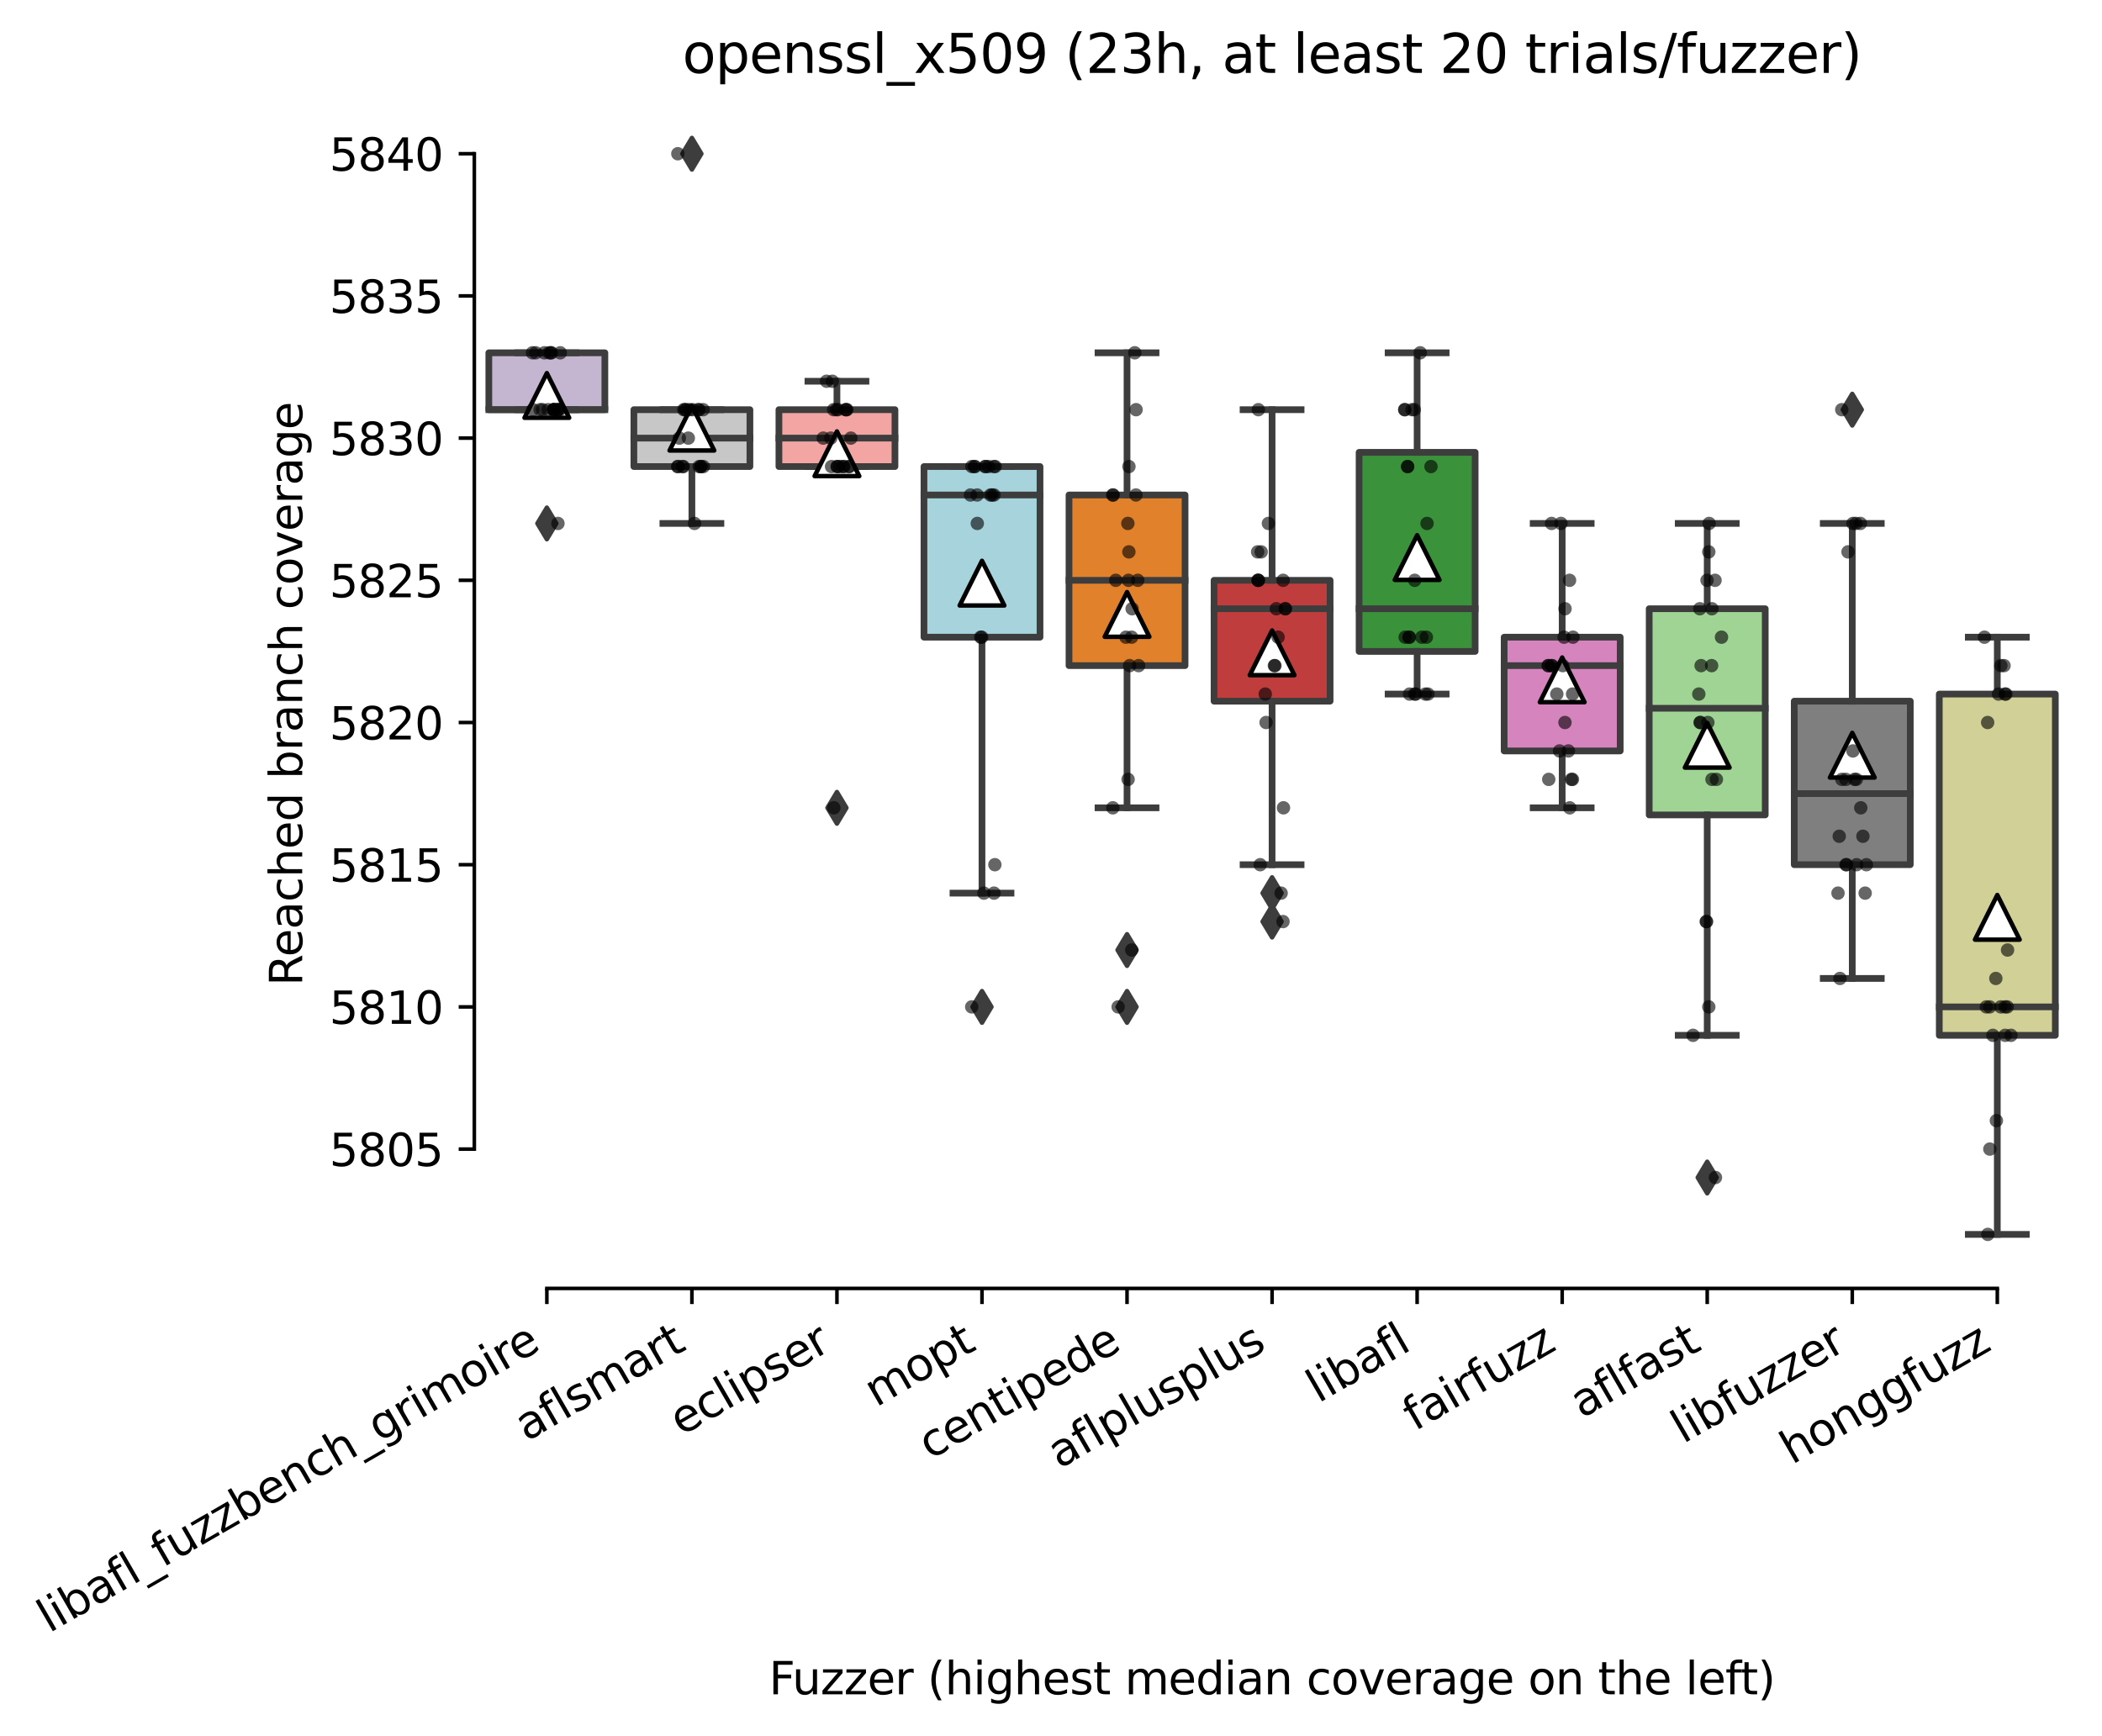 <?xml version="1.0" encoding="utf-8" standalone="no"?>
<!DOCTYPE svg PUBLIC "-//W3C//DTD SVG 1.1//EN"
  "http://www.w3.org/Graphics/SVG/1.1/DTD/svg11.dtd">
<svg xmlns:xlink="http://www.w3.org/1999/xlink" width="470.489pt" height="388.568pt" viewBox="0 0 470.489 388.568" xmlns="http://www.w3.org/2000/svg" version="1.1">
 <defs>
  <style type="text/css">*{stroke-linejoin: round; stroke-linecap: butt}</style>
 </defs>
 <g id="figure_1">
  <g id="patch_1">
   <path d="M 0 388.568 
L 470.489 388.568 
L 470.489 0 
L 0 0 
z
" style="fill: #ffffff"/>
  </g>
  <g id="axes_1">
   <g id="patch_2">
    <path d="M 106.169 288.43 
L 463.289 288.43 
L 463.289 22.318 
L 106.169 22.318 
z
" style="fill: #ffffff"/>
   </g>
   <g id="patch_3">
    <path d="M 109.415 91.711 
L 135.388 91.711 
L 135.388 78.978 
L 109.415 78.978 
L 109.415 91.711 
z
" clip-path="url(#pa2f7f85afe)" style="fill: #c4b5d0; stroke: #3d3d3d; stroke-width: 1.5; stroke-linejoin: miter"/>
   </g>
   <g id="patch_4">
    <path d="M 141.881 104.444 
L 167.853 104.444 
L 167.853 91.711 
L 141.881 91.711 
L 141.881 104.444 
z
" clip-path="url(#pa2f7f85afe)" style="fill: #c7c7c7; stroke: #3d3d3d; stroke-width: 1.5; stroke-linejoin: miter"/>
   </g>
   <g id="patch_5">
    <path d="M 174.346 104.444 
L 200.319 104.444 
L 200.319 91.711 
L 174.346 91.711 
L 174.346 104.444 
z
" clip-path="url(#pa2f7f85afe)" style="fill: #f2a5a3; stroke: #3d3d3d; stroke-width: 1.5; stroke-linejoin: miter"/>
   </g>
   <g id="patch_6">
    <path d="M 206.812 142.641 
L 232.784 142.641 
L 232.784 104.444 
L 206.812 104.444 
L 206.812 142.641 
z
" clip-path="url(#pa2f7f85afe)" style="fill: #a7d4dc; stroke: #3d3d3d; stroke-width: 1.5; stroke-linejoin: miter"/>
   </g>
   <g id="patch_7">
    <path d="M 239.277 149.008 
L 265.25 149.008 
L 265.25 110.81 
L 239.277 110.81 
L 239.277 149.008 
z
" clip-path="url(#pa2f7f85afe)" style="fill: #e1812c; stroke: #3d3d3d; stroke-width: 1.5; stroke-linejoin: miter"/>
   </g>
   <g id="patch_8">
    <path d="M 271.743 156.966 
L 297.715 156.966 
L 297.715 129.909 
L 271.743 129.909 
L 271.743 156.966 
z
" clip-path="url(#pa2f7f85afe)" style="fill: #c03d3e; stroke: #3d3d3d; stroke-width: 1.5; stroke-linejoin: miter"/>
   </g>
   <g id="patch_9">
    <path d="M 304.208 145.825 
L 330.18 145.825 
L 330.18 101.26 
L 304.208 101.26 
L 304.208 145.825 
z
" clip-path="url(#pa2f7f85afe)" style="fill: #3a923a; stroke: #3d3d3d; stroke-width: 1.5; stroke-linejoin: miter"/>
   </g>
   <g id="patch_10">
    <path d="M 336.674 168.107 
L 362.646 168.107 
L 362.646 142.641 
L 336.674 142.641 
L 336.674 168.107 
z
" clip-path="url(#pa2f7f85afe)" style="fill: #d684bd; stroke: #3d3d3d; stroke-width: 1.5; stroke-linejoin: miter"/>
   </g>
   <g id="patch_11">
    <path d="M 369.139 182.431 
L 395.111 182.431 
L 395.111 136.275 
L 369.139 136.275 
L 369.139 182.431 
z
" clip-path="url(#pa2f7f85afe)" style="fill: #9fd495; stroke: #3d3d3d; stroke-width: 1.5; stroke-linejoin: miter"/>
   </g>
   <g id="patch_12">
    <path d="M 401.604 193.572 
L 427.577 193.572 
L 427.577 156.966 
L 401.604 156.966 
L 401.604 193.572 
z
" clip-path="url(#pa2f7f85afe)" style="fill: #7f7f7f; stroke: #3d3d3d; stroke-width: 1.5; stroke-linejoin: miter"/>
   </g>
   <g id="patch_13">
    <path d="M 434.07 231.77 
L 460.042 231.77 
L 460.042 155.374 
L 434.07 155.374 
L 434.07 231.77 
z
" clip-path="url(#pa2f7f85afe)" style="fill: #d1d197; stroke: #3d3d3d; stroke-width: 1.5; stroke-linejoin: miter"/>
   </g>
   <g id="matplotlib.axis_1">
    <g id="xtick_1">
     <g id="line2d_1">
      <defs>
       <path id="m9106627e86" d="M 0 0 
L 0 3.5 
" style="stroke: #000000; stroke-width: 0.8"/>
      </defs>
      <g>
       <use xlink:href="#m9106627e86" x="122.402" y="288.43" style="stroke: #000000; stroke-width: 0.8"/>
      </g>
     </g>
     <g id="text_1">
      <!-- libafl_fuzzbench_grimoire -->
      <g transform="translate(10.999 365.648) rotate(-30) scale(0.1 -0.1)">
       <defs>
        <path id="DejaVuSans-6c" d="M 603 4863 
L 1178 4863 
L 1178 0 
L 603 0 
L 603 4863 
z
" transform="scale(0.016)"/>
        <path id="DejaVuSans-69" d="M 603 3500 
L 1178 3500 
L 1178 0 
L 603 0 
L 603 3500 
z
M 603 4863 
L 1178 4863 
L 1178 4134 
L 603 4134 
L 603 4863 
z
" transform="scale(0.016)"/>
        <path id="DejaVuSans-62" d="M 3116 1747 
Q 3116 2381 2855 2742 
Q 2594 3103 2138 3103 
Q 1681 3103 1420 2742 
Q 1159 2381 1159 1747 
Q 1159 1113 1420 752 
Q 1681 391 2138 391 
Q 2594 391 2855 752 
Q 3116 1113 3116 1747 
z
M 1159 2969 
Q 1341 3281 1617 3432 
Q 1894 3584 2278 3584 
Q 2916 3584 3314 3078 
Q 3713 2572 3713 1747 
Q 3713 922 3314 415 
Q 2916 -91 2278 -91 
Q 1894 -91 1617 61 
Q 1341 213 1159 525 
L 1159 0 
L 581 0 
L 581 4863 
L 1159 4863 
L 1159 2969 
z
" transform="scale(0.016)"/>
        <path id="DejaVuSans-61" d="M 2194 1759 
Q 1497 1759 1228 1600 
Q 959 1441 959 1056 
Q 959 750 1161 570 
Q 1363 391 1709 391 
Q 2188 391 2477 730 
Q 2766 1069 2766 1631 
L 2766 1759 
L 2194 1759 
z
M 3341 1997 
L 3341 0 
L 2766 0 
L 2766 531 
Q 2569 213 2275 61 
Q 1981 -91 1556 -91 
Q 1019 -91 701 211 
Q 384 513 384 1019 
Q 384 1609 779 1909 
Q 1175 2209 1959 2209 
L 2766 2209 
L 2766 2266 
Q 2766 2663 2505 2880 
Q 2244 3097 1772 3097 
Q 1472 3097 1187 3025 
Q 903 2953 641 2809 
L 641 3341 
Q 956 3463 1253 3523 
Q 1550 3584 1831 3584 
Q 2591 3584 2966 3190 
Q 3341 2797 3341 1997 
z
" transform="scale(0.016)"/>
        <path id="DejaVuSans-66" d="M 2375 4863 
L 2375 4384 
L 1825 4384 
Q 1516 4384 1395 4259 
Q 1275 4134 1275 3809 
L 1275 3500 
L 2222 3500 
L 2222 3053 
L 1275 3053 
L 1275 0 
L 697 0 
L 697 3053 
L 147 3053 
L 147 3500 
L 697 3500 
L 697 3744 
Q 697 4328 969 4595 
Q 1241 4863 1831 4863 
L 2375 4863 
z
" transform="scale(0.016)"/>
        <path id="DejaVuSans-5f" d="M 3263 -1063 
L 3263 -1509 
L -63 -1509 
L -63 -1063 
L 3263 -1063 
z
" transform="scale(0.016)"/>
        <path id="DejaVuSans-75" d="M 544 1381 
L 544 3500 
L 1119 3500 
L 1119 1403 
Q 1119 906 1312 657 
Q 1506 409 1894 409 
Q 2359 409 2629 706 
Q 2900 1003 2900 1516 
L 2900 3500 
L 3475 3500 
L 3475 0 
L 2900 0 
L 2900 538 
Q 2691 219 2414 64 
Q 2138 -91 1772 -91 
Q 1169 -91 856 284 
Q 544 659 544 1381 
z
M 1991 3584 
L 1991 3584 
z
" transform="scale(0.016)"/>
        <path id="DejaVuSans-7a" d="M 353 3500 
L 3084 3500 
L 3084 2975 
L 922 459 
L 3084 459 
L 3084 0 
L 275 0 
L 275 525 
L 2438 3041 
L 353 3041 
L 353 3500 
z
" transform="scale(0.016)"/>
        <path id="DejaVuSans-65" d="M 3597 1894 
L 3597 1613 
L 953 1613 
Q 991 1019 1311 708 
Q 1631 397 2203 397 
Q 2534 397 2845 478 
Q 3156 559 3463 722 
L 3463 178 
Q 3153 47 2828 -22 
Q 2503 -91 2169 -91 
Q 1331 -91 842 396 
Q 353 884 353 1716 
Q 353 2575 817 3079 
Q 1281 3584 2069 3584 
Q 2775 3584 3186 3129 
Q 3597 2675 3597 1894 
z
M 3022 2063 
Q 3016 2534 2758 2815 
Q 2500 3097 2075 3097 
Q 1594 3097 1305 2825 
Q 1016 2553 972 2059 
L 3022 2063 
z
" transform="scale(0.016)"/>
        <path id="DejaVuSans-6e" d="M 3513 2113 
L 3513 0 
L 2938 0 
L 2938 2094 
Q 2938 2591 2744 2837 
Q 2550 3084 2163 3084 
Q 1697 3084 1428 2787 
Q 1159 2491 1159 1978 
L 1159 0 
L 581 0 
L 581 3500 
L 1159 3500 
L 1159 2956 
Q 1366 3272 1645 3428 
Q 1925 3584 2291 3584 
Q 2894 3584 3203 3211 
Q 3513 2838 3513 2113 
z
" transform="scale(0.016)"/>
        <path id="DejaVuSans-63" d="M 3122 3366 
L 3122 2828 
Q 2878 2963 2633 3030 
Q 2388 3097 2138 3097 
Q 1578 3097 1268 2742 
Q 959 2388 959 1747 
Q 959 1106 1268 751 
Q 1578 397 2138 397 
Q 2388 397 2633 464 
Q 2878 531 3122 666 
L 3122 134 
Q 2881 22 2623 -34 
Q 2366 -91 2075 -91 
Q 1284 -91 818 406 
Q 353 903 353 1747 
Q 353 2603 823 3093 
Q 1294 3584 2113 3584 
Q 2378 3584 2631 3529 
Q 2884 3475 3122 3366 
z
" transform="scale(0.016)"/>
        <path id="DejaVuSans-68" d="M 3513 2113 
L 3513 0 
L 2938 0 
L 2938 2094 
Q 2938 2591 2744 2837 
Q 2550 3084 2163 3084 
Q 1697 3084 1428 2787 
Q 1159 2491 1159 1978 
L 1159 0 
L 581 0 
L 581 4863 
L 1159 4863 
L 1159 2956 
Q 1366 3272 1645 3428 
Q 1925 3584 2291 3584 
Q 2894 3584 3203 3211 
Q 3513 2838 3513 2113 
z
" transform="scale(0.016)"/>
        <path id="DejaVuSans-67" d="M 2906 1791 
Q 2906 2416 2648 2759 
Q 2391 3103 1925 3103 
Q 1463 3103 1205 2759 
Q 947 2416 947 1791 
Q 947 1169 1205 825 
Q 1463 481 1925 481 
Q 2391 481 2648 825 
Q 2906 1169 2906 1791 
z
M 3481 434 
Q 3481 -459 3084 -895 
Q 2688 -1331 1869 -1331 
Q 1566 -1331 1297 -1286 
Q 1028 -1241 775 -1147 
L 775 -588 
Q 1028 -725 1275 -790 
Q 1522 -856 1778 -856 
Q 2344 -856 2625 -561 
Q 2906 -266 2906 331 
L 2906 616 
Q 2728 306 2450 153 
Q 2172 0 1784 0 
Q 1141 0 747 490 
Q 353 981 353 1791 
Q 353 2603 747 3093 
Q 1141 3584 1784 3584 
Q 2172 3584 2450 3431 
Q 2728 3278 2906 2969 
L 2906 3500 
L 3481 3500 
L 3481 434 
z
" transform="scale(0.016)"/>
        <path id="DejaVuSans-72" d="M 2631 2963 
Q 2534 3019 2420 3045 
Q 2306 3072 2169 3072 
Q 1681 3072 1420 2755 
Q 1159 2438 1159 1844 
L 1159 0 
L 581 0 
L 581 3500 
L 1159 3500 
L 1159 2956 
Q 1341 3275 1631 3429 
Q 1922 3584 2338 3584 
Q 2397 3584 2469 3576 
Q 2541 3569 2628 3553 
L 2631 2963 
z
" transform="scale(0.016)"/>
        <path id="DejaVuSans-6d" d="M 3328 2828 
Q 3544 3216 3844 3400 
Q 4144 3584 4550 3584 
Q 5097 3584 5394 3201 
Q 5691 2819 5691 2113 
L 5691 0 
L 5113 0 
L 5113 2094 
Q 5113 2597 4934 2840 
Q 4756 3084 4391 3084 
Q 3944 3084 3684 2787 
Q 3425 2491 3425 1978 
L 3425 0 
L 2847 0 
L 2847 2094 
Q 2847 2600 2669 2842 
Q 2491 3084 2119 3084 
Q 1678 3084 1418 2786 
Q 1159 2488 1159 1978 
L 1159 0 
L 581 0 
L 581 3500 
L 1159 3500 
L 1159 2956 
Q 1356 3278 1631 3431 
Q 1906 3584 2284 3584 
Q 2666 3584 2933 3390 
Q 3200 3197 3328 2828 
z
" transform="scale(0.016)"/>
        <path id="DejaVuSans-6f" d="M 1959 3097 
Q 1497 3097 1228 2736 
Q 959 2375 959 1747 
Q 959 1119 1226 758 
Q 1494 397 1959 397 
Q 2419 397 2687 759 
Q 2956 1122 2956 1747 
Q 2956 2369 2687 2733 
Q 2419 3097 1959 3097 
z
M 1959 3584 
Q 2709 3584 3137 3096 
Q 3566 2609 3566 1747 
Q 3566 888 3137 398 
Q 2709 -91 1959 -91 
Q 1206 -91 779 398 
Q 353 888 353 1747 
Q 353 2609 779 3096 
Q 1206 3584 1959 3584 
z
" transform="scale(0.016)"/>
       </defs>
       <use xlink:href="#DejaVuSans-6c"/>
       <use xlink:href="#DejaVuSans-69" x="27.783"/>
       <use xlink:href="#DejaVuSans-62" x="55.566"/>
       <use xlink:href="#DejaVuSans-61" x="119.043"/>
       <use xlink:href="#DejaVuSans-66" x="180.322"/>
       <use xlink:href="#DejaVuSans-6c" x="215.527"/>
       <use xlink:href="#DejaVuSans-5f" x="243.311"/>
       <use xlink:href="#DejaVuSans-66" x="293.311"/>
       <use xlink:href="#DejaVuSans-75" x="328.516"/>
       <use xlink:href="#DejaVuSans-7a" x="391.895"/>
       <use xlink:href="#DejaVuSans-7a" x="444.385"/>
       <use xlink:href="#DejaVuSans-62" x="496.875"/>
       <use xlink:href="#DejaVuSans-65" x="560.352"/>
       <use xlink:href="#DejaVuSans-6e" x="621.875"/>
       <use xlink:href="#DejaVuSans-63" x="685.254"/>
       <use xlink:href="#DejaVuSans-68" x="740.234"/>
       <use xlink:href="#DejaVuSans-5f" x="803.613"/>
       <use xlink:href="#DejaVuSans-67" x="853.613"/>
       <use xlink:href="#DejaVuSans-72" x="917.09"/>
       <use xlink:href="#DejaVuSans-69" x="958.203"/>
       <use xlink:href="#DejaVuSans-6d" x="985.986"/>
       <use xlink:href="#DejaVuSans-6f" x="1083.398"/>
       <use xlink:href="#DejaVuSans-69" x="1144.58"/>
       <use xlink:href="#DejaVuSans-72" x="1172.363"/>
       <use xlink:href="#DejaVuSans-65" x="1211.227"/>
      </g>
     </g>
    </g>
    <g id="xtick_2">
     <g id="line2d_2">
      <g>
       <use xlink:href="#m9106627e86" x="154.867" y="288.43" style="stroke: #000000; stroke-width: 0.8"/>
      </g>
     </g>
     <g id="text_2">
      <!-- aflsmart -->
      <g transform="translate(117.856 322.779) rotate(-30) scale(0.1 -0.1)">
       <defs>
        <path id="DejaVuSans-73" d="M 2834 3397 
L 2834 2853 
Q 2591 2978 2328 3040 
Q 2066 3103 1784 3103 
Q 1356 3103 1142 2972 
Q 928 2841 928 2578 
Q 928 2378 1081 2264 
Q 1234 2150 1697 2047 
L 1894 2003 
Q 2506 1872 2764 1633 
Q 3022 1394 3022 966 
Q 3022 478 2636 193 
Q 2250 -91 1575 -91 
Q 1294 -91 989 -36 
Q 684 19 347 128 
L 347 722 
Q 666 556 975 473 
Q 1284 391 1588 391 
Q 1994 391 2212 530 
Q 2431 669 2431 922 
Q 2431 1156 2273 1281 
Q 2116 1406 1581 1522 
L 1381 1569 
Q 847 1681 609 1914 
Q 372 2147 372 2553 
Q 372 3047 722 3315 
Q 1072 3584 1716 3584 
Q 2034 3584 2315 3537 
Q 2597 3491 2834 3397 
z
" transform="scale(0.016)"/>
        <path id="DejaVuSans-74" d="M 1172 4494 
L 1172 3500 
L 2356 3500 
L 2356 3053 
L 1172 3053 
L 1172 1153 
Q 1172 725 1289 603 
Q 1406 481 1766 481 
L 2356 481 
L 2356 0 
L 1766 0 
Q 1100 0 847 248 
Q 594 497 594 1153 
L 594 3053 
L 172 3053 
L 172 3500 
L 594 3500 
L 594 4494 
L 1172 4494 
z
" transform="scale(0.016)"/>
       </defs>
       <use xlink:href="#DejaVuSans-61"/>
       <use xlink:href="#DejaVuSans-66" x="61.279"/>
       <use xlink:href="#DejaVuSans-6c" x="96.484"/>
       <use xlink:href="#DejaVuSans-73" x="124.268"/>
       <use xlink:href="#DejaVuSans-6d" x="176.367"/>
       <use xlink:href="#DejaVuSans-61" x="273.779"/>
       <use xlink:href="#DejaVuSans-72" x="335.059"/>
       <use xlink:href="#DejaVuSans-74" x="376.172"/>
      </g>
     </g>
    </g>
    <g id="xtick_3">
     <g id="line2d_3">
      <g>
       <use xlink:href="#m9106627e86" x="187.332" y="288.43" style="stroke: #000000; stroke-width: 0.8"/>
      </g>
     </g>
     <g id="text_3">
      <!-- eclipser -->
      <g transform="translate(152.492 321.525) rotate(-30) scale(0.1 -0.1)">
       <defs>
        <path id="DejaVuSans-70" d="M 1159 525 
L 1159 -1331 
L 581 -1331 
L 581 3500 
L 1159 3500 
L 1159 2969 
Q 1341 3281 1617 3432 
Q 1894 3584 2278 3584 
Q 2916 3584 3314 3078 
Q 3713 2572 3713 1747 
Q 3713 922 3314 415 
Q 2916 -91 2278 -91 
Q 1894 -91 1617 61 
Q 1341 213 1159 525 
z
M 3116 1747 
Q 3116 2381 2855 2742 
Q 2594 3103 2138 3103 
Q 1681 3103 1420 2742 
Q 1159 2381 1159 1747 
Q 1159 1113 1420 752 
Q 1681 391 2138 391 
Q 2594 391 2855 752 
Q 3116 1113 3116 1747 
z
" transform="scale(0.016)"/>
       </defs>
       <use xlink:href="#DejaVuSans-65"/>
       <use xlink:href="#DejaVuSans-63" x="61.523"/>
       <use xlink:href="#DejaVuSans-6c" x="116.504"/>
       <use xlink:href="#DejaVuSans-69" x="144.287"/>
       <use xlink:href="#DejaVuSans-70" x="172.07"/>
       <use xlink:href="#DejaVuSans-73" x="235.547"/>
       <use xlink:href="#DejaVuSans-65" x="287.646"/>
       <use xlink:href="#DejaVuSans-72" x="349.17"/>
      </g>
     </g>
    </g>
    <g id="xtick_4">
     <g id="line2d_4">
      <g>
       <use xlink:href="#m9106627e86" x="219.798" y="288.43" style="stroke: #000000; stroke-width: 0.8"/>
      </g>
     </g>
     <g id="text_4">
      <!-- mopt -->
      <g transform="translate(196.13 315.075) rotate(-30) scale(0.1 -0.1)">
       <use xlink:href="#DejaVuSans-6d"/>
       <use xlink:href="#DejaVuSans-6f" x="97.412"/>
       <use xlink:href="#DejaVuSans-70" x="158.594"/>
       <use xlink:href="#DejaVuSans-74" x="222.07"/>
      </g>
     </g>
    </g>
    <g id="xtick_5">
     <g id="line2d_5">
      <g>
       <use xlink:href="#m9106627e86" x="252.263" y="288.43" style="stroke: #000000; stroke-width: 0.8"/>
      </g>
     </g>
     <g id="text_5">
      <!-- centipede -->
      <g transform="translate(208.19 326.856) rotate(-30) scale(0.1 -0.1)">
       <defs>
        <path id="DejaVuSans-64" d="M 2906 2969 
L 2906 4863 
L 3481 4863 
L 3481 0 
L 2906 0 
L 2906 525 
Q 2725 213 2448 61 
Q 2172 -91 1784 -91 
Q 1150 -91 751 415 
Q 353 922 353 1747 
Q 353 2572 751 3078 
Q 1150 3584 1784 3584 
Q 2172 3584 2448 3432 
Q 2725 3281 2906 2969 
z
M 947 1747 
Q 947 1113 1208 752 
Q 1469 391 1925 391 
Q 2381 391 2643 752 
Q 2906 1113 2906 1747 
Q 2906 2381 2643 2742 
Q 2381 3103 1925 3103 
Q 1469 3103 1208 2742 
Q 947 2381 947 1747 
z
" transform="scale(0.016)"/>
       </defs>
       <use xlink:href="#DejaVuSans-63"/>
       <use xlink:href="#DejaVuSans-65" x="54.98"/>
       <use xlink:href="#DejaVuSans-6e" x="116.504"/>
       <use xlink:href="#DejaVuSans-74" x="179.883"/>
       <use xlink:href="#DejaVuSans-69" x="219.092"/>
       <use xlink:href="#DejaVuSans-70" x="246.875"/>
       <use xlink:href="#DejaVuSans-65" x="310.352"/>
       <use xlink:href="#DejaVuSans-64" x="371.875"/>
       <use xlink:href="#DejaVuSans-65" x="435.352"/>
      </g>
     </g>
    </g>
    <g id="xtick_6">
     <g id="line2d_6">
      <g>
       <use xlink:href="#m9106627e86" x="284.729" y="288.43" style="stroke: #000000; stroke-width: 0.8"/>
      </g>
     </g>
     <g id="text_6">
      <!-- aflplusplus -->
      <g transform="translate(237.12 328.897) rotate(-30) scale(0.1 -0.1)">
       <use xlink:href="#DejaVuSans-61"/>
       <use xlink:href="#DejaVuSans-66" x="61.279"/>
       <use xlink:href="#DejaVuSans-6c" x="96.484"/>
       <use xlink:href="#DejaVuSans-70" x="124.268"/>
       <use xlink:href="#DejaVuSans-6c" x="187.744"/>
       <use xlink:href="#DejaVuSans-75" x="215.527"/>
       <use xlink:href="#DejaVuSans-73" x="278.906"/>
       <use xlink:href="#DejaVuSans-70" x="331.006"/>
       <use xlink:href="#DejaVuSans-6c" x="394.482"/>
       <use xlink:href="#DejaVuSans-75" x="422.266"/>
       <use xlink:href="#DejaVuSans-73" x="485.645"/>
      </g>
     </g>
    </g>
    <g id="xtick_7">
     <g id="line2d_7">
      <g>
       <use xlink:href="#m9106627e86" x="317.194" y="288.43" style="stroke: #000000; stroke-width: 0.8"/>
      </g>
     </g>
     <g id="text_7">
      <!-- libafl -->
      <g transform="translate(295.083 314.176) rotate(-30) scale(0.1 -0.1)">
       <use xlink:href="#DejaVuSans-6c"/>
       <use xlink:href="#DejaVuSans-69" x="27.783"/>
       <use xlink:href="#DejaVuSans-62" x="55.566"/>
       <use xlink:href="#DejaVuSans-61" x="119.043"/>
       <use xlink:href="#DejaVuSans-66" x="180.322"/>
       <use xlink:href="#DejaVuSans-6c" x="215.527"/>
      </g>
     </g>
    </g>
    <g id="xtick_8">
     <g id="line2d_8">
      <g>
       <use xlink:href="#m9106627e86" x="349.66" y="288.43" style="stroke: #000000; stroke-width: 0.8"/>
      </g>
     </g>
     <g id="text_8">
      <!-- fairfuzz -->
      <g transform="translate(316.67 320.457) rotate(-30) scale(0.1 -0.1)">
       <use xlink:href="#DejaVuSans-66"/>
       <use xlink:href="#DejaVuSans-61" x="35.205"/>
       <use xlink:href="#DejaVuSans-69" x="96.484"/>
       <use xlink:href="#DejaVuSans-72" x="124.268"/>
       <use xlink:href="#DejaVuSans-66" x="165.381"/>
       <use xlink:href="#DejaVuSans-75" x="200.586"/>
       <use xlink:href="#DejaVuSans-7a" x="263.965"/>
       <use xlink:href="#DejaVuSans-7a" x="316.455"/>
      </g>
     </g>
    </g>
    <g id="xtick_9">
     <g id="line2d_9">
      <g>
       <use xlink:href="#m9106627e86" x="382.125" y="288.43" style="stroke: #000000; stroke-width: 0.8"/>
      </g>
     </g>
     <g id="text_9">
      <!-- aflfast -->
      <g transform="translate(354.061 317.613) rotate(-30) scale(0.1 -0.1)">
       <use xlink:href="#DejaVuSans-61"/>
       <use xlink:href="#DejaVuSans-66" x="61.279"/>
       <use xlink:href="#DejaVuSans-6c" x="96.484"/>
       <use xlink:href="#DejaVuSans-66" x="124.268"/>
       <use xlink:href="#DejaVuSans-61" x="159.473"/>
       <use xlink:href="#DejaVuSans-73" x="220.752"/>
       <use xlink:href="#DejaVuSans-74" x="272.852"/>
      </g>
     </g>
    </g>
    <g id="xtick_10">
     <g id="line2d_10">
      <g>
       <use xlink:href="#m9106627e86" x="414.591" y="288.43" style="stroke: #000000; stroke-width: 0.8"/>
      </g>
     </g>
     <g id="text_10">
      <!-- libfuzzer -->
      <g transform="translate(376.724 323.272) rotate(-30) scale(0.1 -0.1)">
       <use xlink:href="#DejaVuSans-6c"/>
       <use xlink:href="#DejaVuSans-69" x="27.783"/>
       <use xlink:href="#DejaVuSans-62" x="55.566"/>
       <use xlink:href="#DejaVuSans-66" x="119.043"/>
       <use xlink:href="#DejaVuSans-75" x="154.248"/>
       <use xlink:href="#DejaVuSans-7a" x="217.627"/>
       <use xlink:href="#DejaVuSans-7a" x="270.117"/>
       <use xlink:href="#DejaVuSans-65" x="322.607"/>
       <use xlink:href="#DejaVuSans-72" x="384.131"/>
      </g>
     </g>
    </g>
    <g id="xtick_11">
     <g id="line2d_11">
      <g>
       <use xlink:href="#m9106627e86" x="447.056" y="288.43" style="stroke: #000000; stroke-width: 0.8"/>
      </g>
     </g>
     <g id="text_11">
      <!-- honggfuzz -->
      <g transform="translate(401.117 327.933) rotate(-30) scale(0.1 -0.1)">
       <use xlink:href="#DejaVuSans-68"/>
       <use xlink:href="#DejaVuSans-6f" x="63.379"/>
       <use xlink:href="#DejaVuSans-6e" x="124.561"/>
       <use xlink:href="#DejaVuSans-67" x="187.939"/>
       <use xlink:href="#DejaVuSans-67" x="251.416"/>
       <use xlink:href="#DejaVuSans-66" x="314.893"/>
       <use xlink:href="#DejaVuSans-75" x="350.098"/>
       <use xlink:href="#DejaVuSans-7a" x="413.477"/>
       <use xlink:href="#DejaVuSans-7a" x="465.967"/>
      </g>
     </g>
    </g>
    <g id="text_12">
     <!-- Fuzzer (highest median coverage on the left) -->
     <g transform="translate(172.111 379.288) scale(0.1 -0.1)">
      <defs>
       <path id="DejaVuSans-46" d="M 628 4666 
L 3309 4666 
L 3309 4134 
L 1259 4134 
L 1259 2759 
L 3109 2759 
L 3109 2228 
L 1259 2228 
L 1259 0 
L 628 0 
L 628 4666 
z
" transform="scale(0.016)"/>
       <path id="DejaVuSans-20" transform="scale(0.016)"/>
       <path id="DejaVuSans-28" d="M 1984 4856 
Q 1566 4138 1362 3434 
Q 1159 2731 1159 2009 
Q 1159 1288 1364 580 
Q 1569 -128 1984 -844 
L 1484 -844 
Q 1016 -109 783 600 
Q 550 1309 550 2009 
Q 550 2706 781 3412 
Q 1013 4119 1484 4856 
L 1984 4856 
z
" transform="scale(0.016)"/>
       <path id="DejaVuSans-76" d="M 191 3500 
L 800 3500 
L 1894 563 
L 2988 3500 
L 3597 3500 
L 2284 0 
L 1503 0 
L 191 3500 
z
" transform="scale(0.016)"/>
       <path id="DejaVuSans-29" d="M 513 4856 
L 1013 4856 
Q 1481 4119 1714 3412 
Q 1947 2706 1947 2009 
Q 1947 1309 1714 600 
Q 1481 -109 1013 -844 
L 513 -844 
Q 928 -128 1133 580 
Q 1338 1288 1338 2009 
Q 1338 2731 1133 3434 
Q 928 4138 513 4856 
z
" transform="scale(0.016)"/>
      </defs>
      <use xlink:href="#DejaVuSans-46"/>
      <use xlink:href="#DejaVuSans-75" x="52.02"/>
      <use xlink:href="#DejaVuSans-7a" x="115.398"/>
      <use xlink:href="#DejaVuSans-7a" x="167.889"/>
      <use xlink:href="#DejaVuSans-65" x="220.379"/>
      <use xlink:href="#DejaVuSans-72" x="281.902"/>
      <use xlink:href="#DejaVuSans-20" x="323.016"/>
      <use xlink:href="#DejaVuSans-28" x="354.803"/>
      <use xlink:href="#DejaVuSans-68" x="393.816"/>
      <use xlink:href="#DejaVuSans-69" x="457.195"/>
      <use xlink:href="#DejaVuSans-67" x="484.979"/>
      <use xlink:href="#DejaVuSans-68" x="548.455"/>
      <use xlink:href="#DejaVuSans-65" x="611.834"/>
      <use xlink:href="#DejaVuSans-73" x="673.357"/>
      <use xlink:href="#DejaVuSans-74" x="725.457"/>
      <use xlink:href="#DejaVuSans-20" x="764.666"/>
      <use xlink:href="#DejaVuSans-6d" x="796.453"/>
      <use xlink:href="#DejaVuSans-65" x="893.865"/>
      <use xlink:href="#DejaVuSans-64" x="955.389"/>
      <use xlink:href="#DejaVuSans-69" x="1018.865"/>
      <use xlink:href="#DejaVuSans-61" x="1046.648"/>
      <use xlink:href="#DejaVuSans-6e" x="1107.928"/>
      <use xlink:href="#DejaVuSans-20" x="1171.307"/>
      <use xlink:href="#DejaVuSans-63" x="1203.094"/>
      <use xlink:href="#DejaVuSans-6f" x="1258.074"/>
      <use xlink:href="#DejaVuSans-76" x="1319.256"/>
      <use xlink:href="#DejaVuSans-65" x="1378.436"/>
      <use xlink:href="#DejaVuSans-72" x="1439.959"/>
      <use xlink:href="#DejaVuSans-61" x="1481.072"/>
      <use xlink:href="#DejaVuSans-67" x="1542.352"/>
      <use xlink:href="#DejaVuSans-65" x="1605.828"/>
      <use xlink:href="#DejaVuSans-20" x="1667.352"/>
      <use xlink:href="#DejaVuSans-6f" x="1699.139"/>
      <use xlink:href="#DejaVuSans-6e" x="1760.32"/>
      <use xlink:href="#DejaVuSans-20" x="1823.699"/>
      <use xlink:href="#DejaVuSans-74" x="1855.486"/>
      <use xlink:href="#DejaVuSans-68" x="1894.695"/>
      <use xlink:href="#DejaVuSans-65" x="1958.074"/>
      <use xlink:href="#DejaVuSans-20" x="2019.598"/>
      <use xlink:href="#DejaVuSans-6c" x="2051.385"/>
      <use xlink:href="#DejaVuSans-65" x="2079.168"/>
      <use xlink:href="#DejaVuSans-66" x="2140.691"/>
      <use xlink:href="#DejaVuSans-74" x="2174.146"/>
      <use xlink:href="#DejaVuSans-29" x="2213.355"/>
     </g>
    </g>
   </g>
   <g id="matplotlib.axis_2">
    <g id="ytick_1">
     <g id="line2d_12">
      <defs>
       <path id="m21ad16efb9" d="M 0 0 
L -3.5 0 
" style="stroke: #000000; stroke-width: 0.8"/>
      </defs>
      <g>
       <use xlink:href="#m21ad16efb9" x="106.169" y="257.235" style="stroke: #000000; stroke-width: 0.8"/>
      </g>
     </g>
     <g id="text_13">
      <!-- 5805 -->
      <g transform="translate(73.719 261.034) scale(0.1 -0.1)">
       <defs>
        <path id="DejaVuSans-35" d="M 691 4666 
L 3169 4666 
L 3169 4134 
L 1269 4134 
L 1269 2991 
Q 1406 3038 1543 3061 
Q 1681 3084 1819 3084 
Q 2600 3084 3056 2656 
Q 3513 2228 3513 1497 
Q 3513 744 3044 326 
Q 2575 -91 1722 -91 
Q 1428 -91 1123 -41 
Q 819 9 494 109 
L 494 744 
Q 775 591 1075 516 
Q 1375 441 1709 441 
Q 2250 441 2565 725 
Q 2881 1009 2881 1497 
Q 2881 1984 2565 2268 
Q 2250 2553 1709 2553 
Q 1456 2553 1204 2497 
Q 953 2441 691 2322 
L 691 4666 
z
" transform="scale(0.016)"/>
        <path id="DejaVuSans-38" d="M 2034 2216 
Q 1584 2216 1326 1975 
Q 1069 1734 1069 1313 
Q 1069 891 1326 650 
Q 1584 409 2034 409 
Q 2484 409 2743 651 
Q 3003 894 3003 1313 
Q 3003 1734 2745 1975 
Q 2488 2216 2034 2216 
z
M 1403 2484 
Q 997 2584 770 2862 
Q 544 3141 544 3541 
Q 544 4100 942 4425 
Q 1341 4750 2034 4750 
Q 2731 4750 3128 4425 
Q 3525 4100 3525 3541 
Q 3525 3141 3298 2862 
Q 3072 2584 2669 2484 
Q 3125 2378 3379 2068 
Q 3634 1759 3634 1313 
Q 3634 634 3220 271 
Q 2806 -91 2034 -91 
Q 1263 -91 848 271 
Q 434 634 434 1313 
Q 434 1759 690 2068 
Q 947 2378 1403 2484 
z
M 1172 3481 
Q 1172 3119 1398 2916 
Q 1625 2713 2034 2713 
Q 2441 2713 2670 2916 
Q 2900 3119 2900 3481 
Q 2900 3844 2670 4047 
Q 2441 4250 2034 4250 
Q 1625 4250 1398 4047 
Q 1172 3844 1172 3481 
z
" transform="scale(0.016)"/>
        <path id="DejaVuSans-30" d="M 2034 4250 
Q 1547 4250 1301 3770 
Q 1056 3291 1056 2328 
Q 1056 1369 1301 889 
Q 1547 409 2034 409 
Q 2525 409 2770 889 
Q 3016 1369 3016 2328 
Q 3016 3291 2770 3770 
Q 2525 4250 2034 4250 
z
M 2034 4750 
Q 2819 4750 3233 4129 
Q 3647 3509 3647 2328 
Q 3647 1150 3233 529 
Q 2819 -91 2034 -91 
Q 1250 -91 836 529 
Q 422 1150 422 2328 
Q 422 3509 836 4129 
Q 1250 4750 2034 4750 
z
" transform="scale(0.016)"/>
       </defs>
       <use xlink:href="#DejaVuSans-35"/>
       <use xlink:href="#DejaVuSans-38" x="63.623"/>
       <use xlink:href="#DejaVuSans-30" x="127.246"/>
       <use xlink:href="#DejaVuSans-35" x="190.869"/>
      </g>
     </g>
    </g>
    <g id="ytick_2">
     <g id="line2d_13">
      <g>
       <use xlink:href="#m21ad16efb9" x="106.169" y="225.404" style="stroke: #000000; stroke-width: 0.8"/>
      </g>
     </g>
     <g id="text_14">
      <!-- 5810 -->
      <g transform="translate(73.719 229.203) scale(0.1 -0.1)">
       <defs>
        <path id="DejaVuSans-31" d="M 794 531 
L 1825 531 
L 1825 4091 
L 703 3866 
L 703 4441 
L 1819 4666 
L 2450 4666 
L 2450 531 
L 3481 531 
L 3481 0 
L 794 0 
L 794 531 
z
" transform="scale(0.016)"/>
       </defs>
       <use xlink:href="#DejaVuSans-35"/>
       <use xlink:href="#DejaVuSans-38" x="63.623"/>
       <use xlink:href="#DejaVuSans-31" x="127.246"/>
       <use xlink:href="#DejaVuSans-30" x="190.869"/>
      </g>
     </g>
    </g>
    <g id="ytick_3">
     <g id="line2d_14">
      <g>
       <use xlink:href="#m21ad16efb9" x="106.169" y="193.572" style="stroke: #000000; stroke-width: 0.8"/>
      </g>
     </g>
     <g id="text_15">
      <!-- 5815 -->
      <g transform="translate(73.719 197.371) scale(0.1 -0.1)">
       <use xlink:href="#DejaVuSans-35"/>
       <use xlink:href="#DejaVuSans-38" x="63.623"/>
       <use xlink:href="#DejaVuSans-31" x="127.246"/>
       <use xlink:href="#DejaVuSans-35" x="190.869"/>
      </g>
     </g>
    </g>
    <g id="ytick_4">
     <g id="line2d_15">
      <g>
       <use xlink:href="#m21ad16efb9" x="106.169" y="161.74" style="stroke: #000000; stroke-width: 0.8"/>
      </g>
     </g>
     <g id="text_16">
      <!-- 5820 -->
      <g transform="translate(73.719 165.54) scale(0.1 -0.1)">
       <defs>
        <path id="DejaVuSans-32" d="M 1228 531 
L 3431 531 
L 3431 0 
L 469 0 
L 469 531 
Q 828 903 1448 1529 
Q 2069 2156 2228 2338 
Q 2531 2678 2651 2914 
Q 2772 3150 2772 3378 
Q 2772 3750 2511 3984 
Q 2250 4219 1831 4219 
Q 1534 4219 1204 4116 
Q 875 4013 500 3803 
L 500 4441 
Q 881 4594 1212 4672 
Q 1544 4750 1819 4750 
Q 2544 4750 2975 4387 
Q 3406 4025 3406 3419 
Q 3406 3131 3298 2873 
Q 3191 2616 2906 2266 
Q 2828 2175 2409 1742 
Q 1991 1309 1228 531 
z
" transform="scale(0.016)"/>
       </defs>
       <use xlink:href="#DejaVuSans-35"/>
       <use xlink:href="#DejaVuSans-38" x="63.623"/>
       <use xlink:href="#DejaVuSans-32" x="127.246"/>
       <use xlink:href="#DejaVuSans-30" x="190.869"/>
      </g>
     </g>
    </g>
    <g id="ytick_5">
     <g id="line2d_16">
      <g>
       <use xlink:href="#m21ad16efb9" x="106.169" y="129.909" style="stroke: #000000; stroke-width: 0.8"/>
      </g>
     </g>
     <g id="text_17">
      <!-- 5825 -->
      <g transform="translate(73.719 133.708) scale(0.1 -0.1)">
       <use xlink:href="#DejaVuSans-35"/>
       <use xlink:href="#DejaVuSans-38" x="63.623"/>
       <use xlink:href="#DejaVuSans-32" x="127.246"/>
       <use xlink:href="#DejaVuSans-35" x="190.869"/>
      </g>
     </g>
    </g>
    <g id="ytick_6">
     <g id="line2d_17">
      <g>
       <use xlink:href="#m21ad16efb9" x="106.169" y="98.077" style="stroke: #000000; stroke-width: 0.8"/>
      </g>
     </g>
     <g id="text_18">
      <!-- 5830 -->
      <g transform="translate(73.719 101.877) scale(0.1 -0.1)">
       <defs>
        <path id="DejaVuSans-33" d="M 2597 2516 
Q 3050 2419 3304 2112 
Q 3559 1806 3559 1356 
Q 3559 666 3084 287 
Q 2609 -91 1734 -91 
Q 1441 -91 1130 -33 
Q 819 25 488 141 
L 488 750 
Q 750 597 1062 519 
Q 1375 441 1716 441 
Q 2309 441 2620 675 
Q 2931 909 2931 1356 
Q 2931 1769 2642 2001 
Q 2353 2234 1838 2234 
L 1294 2234 
L 1294 2753 
L 1863 2753 
Q 2328 2753 2575 2939 
Q 2822 3125 2822 3475 
Q 2822 3834 2567 4026 
Q 2313 4219 1838 4219 
Q 1578 4219 1281 4162 
Q 984 4106 628 3988 
L 628 4550 
Q 988 4650 1302 4700 
Q 1616 4750 1894 4750 
Q 2613 4750 3031 4423 
Q 3450 4097 3450 3541 
Q 3450 3153 3228 2886 
Q 3006 2619 2597 2516 
z
" transform="scale(0.016)"/>
       </defs>
       <use xlink:href="#DejaVuSans-35"/>
       <use xlink:href="#DejaVuSans-38" x="63.623"/>
       <use xlink:href="#DejaVuSans-33" x="127.246"/>
       <use xlink:href="#DejaVuSans-30" x="190.869"/>
      </g>
     </g>
    </g>
    <g id="ytick_7">
     <g id="line2d_18">
      <g>
       <use xlink:href="#m21ad16efb9" x="106.169" y="66.246" style="stroke: #000000; stroke-width: 0.8"/>
      </g>
     </g>
     <g id="text_19">
      <!-- 5835 -->
      <g transform="translate(73.719 70.045) scale(0.1 -0.1)">
       <use xlink:href="#DejaVuSans-35"/>
       <use xlink:href="#DejaVuSans-38" x="63.623"/>
       <use xlink:href="#DejaVuSans-33" x="127.246"/>
       <use xlink:href="#DejaVuSans-35" x="190.869"/>
      </g>
     </g>
    </g>
    <g id="ytick_8">
     <g id="line2d_19">
      <g>
       <use xlink:href="#m21ad16efb9" x="106.169" y="34.414" style="stroke: #000000; stroke-width: 0.8"/>
      </g>
     </g>
     <g id="text_20">
      <!-- 5840 -->
      <g transform="translate(73.719 38.213) scale(0.1 -0.1)">
       <defs>
        <path id="DejaVuSans-34" d="M 2419 4116 
L 825 1625 
L 2419 1625 
L 2419 4116 
z
M 2253 4666 
L 3047 4666 
L 3047 1625 
L 3713 1625 
L 3713 1100 
L 3047 1100 
L 3047 0 
L 2419 0 
L 2419 1100 
L 313 1100 
L 313 1709 
L 2253 4666 
z
" transform="scale(0.016)"/>
       </defs>
       <use xlink:href="#DejaVuSans-35"/>
       <use xlink:href="#DejaVuSans-38" x="63.623"/>
       <use xlink:href="#DejaVuSans-34" x="127.246"/>
       <use xlink:href="#DejaVuSans-30" x="190.869"/>
      </g>
     </g>
    </g>
    <g id="text_21">
     <!-- Reached branch coverage -->
     <g transform="translate(67.639 220.706) rotate(-90) scale(0.1 -0.1)">
      <defs>
       <path id="DejaVuSans-52" d="M 2841 2188 
Q 3044 2119 3236 1894 
Q 3428 1669 3622 1275 
L 4263 0 
L 3584 0 
L 2988 1197 
Q 2756 1666 2539 1819 
Q 2322 1972 1947 1972 
L 1259 1972 
L 1259 0 
L 628 0 
L 628 4666 
L 2053 4666 
Q 2853 4666 3247 4331 
Q 3641 3997 3641 3322 
Q 3641 2881 3436 2590 
Q 3231 2300 2841 2188 
z
M 1259 4147 
L 1259 2491 
L 2053 2491 
Q 2509 2491 2742 2702 
Q 2975 2913 2975 3322 
Q 2975 3731 2742 3939 
Q 2509 4147 2053 4147 
L 1259 4147 
z
" transform="scale(0.016)"/>
      </defs>
      <use xlink:href="#DejaVuSans-52"/>
      <use xlink:href="#DejaVuSans-65" x="64.982"/>
      <use xlink:href="#DejaVuSans-61" x="126.506"/>
      <use xlink:href="#DejaVuSans-63" x="187.785"/>
      <use xlink:href="#DejaVuSans-68" x="242.766"/>
      <use xlink:href="#DejaVuSans-65" x="306.145"/>
      <use xlink:href="#DejaVuSans-64" x="367.668"/>
      <use xlink:href="#DejaVuSans-20" x="431.145"/>
      <use xlink:href="#DejaVuSans-62" x="462.932"/>
      <use xlink:href="#DejaVuSans-72" x="526.408"/>
      <use xlink:href="#DejaVuSans-61" x="567.521"/>
      <use xlink:href="#DejaVuSans-6e" x="628.801"/>
      <use xlink:href="#DejaVuSans-63" x="692.18"/>
      <use xlink:href="#DejaVuSans-68" x="747.16"/>
      <use xlink:href="#DejaVuSans-20" x="810.539"/>
      <use xlink:href="#DejaVuSans-63" x="842.326"/>
      <use xlink:href="#DejaVuSans-6f" x="897.307"/>
      <use xlink:href="#DejaVuSans-76" x="958.488"/>
      <use xlink:href="#DejaVuSans-65" x="1017.668"/>
      <use xlink:href="#DejaVuSans-72" x="1079.191"/>
      <use xlink:href="#DejaVuSans-61" x="1120.305"/>
      <use xlink:href="#DejaVuSans-67" x="1181.584"/>
      <use xlink:href="#DejaVuSans-65" x="1245.061"/>
     </g>
    </g>
   </g>
   <g id="line2d_20">
    <path d="M 122.402 91.711 
L 122.402 91.711 
" clip-path="url(#pa2f7f85afe)" style="fill: none; stroke: #3d3d3d; stroke-width: 1.5; stroke-linecap: square"/>
   </g>
   <g id="line2d_21">
    <path d="M 122.402 78.978 
L 122.402 78.978 
" clip-path="url(#pa2f7f85afe)" style="fill: none; stroke: #3d3d3d; stroke-width: 1.5; stroke-linecap: square"/>
   </g>
   <g id="line2d_22">
    <path d="M 115.908 91.711 
L 128.895 91.711 
" clip-path="url(#pa2f7f85afe)" style="fill: none; stroke: #3d3d3d; stroke-width: 1.5; stroke-linecap: square"/>
   </g>
   <g id="line2d_23">
    <path d="M 115.908 78.978 
L 128.895 78.978 
" clip-path="url(#pa2f7f85afe)" style="fill: none; stroke: #3d3d3d; stroke-width: 1.5; stroke-linecap: square"/>
   </g>
   <g id="line2d_24">
    <defs>
     <path id="me02b3863d8" d="M -0 3.536 
L 2.121 0 
L -0 -3.536 
L -2.121 -0 
z
" style="stroke: #3d3d3d; stroke-linejoin: miter"/>
    </defs>
    <g clip-path="url(#pa2f7f85afe)">
     <use xlink:href="#me02b3863d8" x="122.402" y="117.176" style="fill: #3d3d3d; stroke: #3d3d3d; stroke-linejoin: miter"/>
    </g>
   </g>
   <g id="line2d_25">
    <path d="M 154.867 104.444 
L 154.867 117.176 
" clip-path="url(#pa2f7f85afe)" style="fill: none; stroke: #3d3d3d; stroke-width: 1.5; stroke-linecap: square"/>
   </g>
   <g id="line2d_26">
    <path d="M 154.867 91.711 
L 154.867 91.711 
" clip-path="url(#pa2f7f85afe)" style="fill: none; stroke: #3d3d3d; stroke-width: 1.5; stroke-linecap: square"/>
   </g>
   <g id="line2d_27">
    <path d="M 148.374 117.176 
L 161.36 117.176 
" clip-path="url(#pa2f7f85afe)" style="fill: none; stroke: #3d3d3d; stroke-width: 1.5; stroke-linecap: square"/>
   </g>
   <g id="line2d_28">
    <path d="M 148.374 91.711 
L 161.36 91.711 
" clip-path="url(#pa2f7f85afe)" style="fill: none; stroke: #3d3d3d; stroke-width: 1.5; stroke-linecap: square"/>
   </g>
   <g id="line2d_29">
    <g clip-path="url(#pa2f7f85afe)">
     <use xlink:href="#me02b3863d8" x="154.867" y="34.414" style="fill: #3d3d3d; stroke: #3d3d3d; stroke-linejoin: miter"/>
    </g>
   </g>
   <g id="line2d_30">
    <path d="M 187.332 104.444 
L 187.332 104.444 
" clip-path="url(#pa2f7f85afe)" style="fill: none; stroke: #3d3d3d; stroke-width: 1.5; stroke-linecap: square"/>
   </g>
   <g id="line2d_31">
    <path d="M 187.332 91.711 
L 187.332 85.345 
" clip-path="url(#pa2f7f85afe)" style="fill: none; stroke: #3d3d3d; stroke-width: 1.5; stroke-linecap: square"/>
   </g>
   <g id="line2d_32">
    <path d="M 180.839 104.444 
L 193.826 104.444 
" clip-path="url(#pa2f7f85afe)" style="fill: none; stroke: #3d3d3d; stroke-width: 1.5; stroke-linecap: square"/>
   </g>
   <g id="line2d_33">
    <path d="M 180.839 85.345 
L 193.826 85.345 
" clip-path="url(#pa2f7f85afe)" style="fill: none; stroke: #3d3d3d; stroke-width: 1.5; stroke-linecap: square"/>
   </g>
   <g id="line2d_34">
    <g clip-path="url(#pa2f7f85afe)">
     <use xlink:href="#me02b3863d8" x="187.332" y="180.839" style="fill: #3d3d3d; stroke: #3d3d3d; stroke-linejoin: miter"/>
    </g>
   </g>
   <g id="line2d_35">
    <path d="M 219.798 142.641 
L 219.798 199.938 
" clip-path="url(#pa2f7f85afe)" style="fill: none; stroke: #3d3d3d; stroke-width: 1.5; stroke-linecap: square"/>
   </g>
   <g id="line2d_36">
    <path d="M 219.798 104.444 
L 219.798 104.444 
" clip-path="url(#pa2f7f85afe)" style="fill: none; stroke: #3d3d3d; stroke-width: 1.5; stroke-linecap: square"/>
   </g>
   <g id="line2d_37">
    <path d="M 213.305 199.938 
L 226.291 199.938 
" clip-path="url(#pa2f7f85afe)" style="fill: none; stroke: #3d3d3d; stroke-width: 1.5; stroke-linecap: square"/>
   </g>
   <g id="line2d_38">
    <path d="M 213.305 104.444 
L 226.291 104.444 
" clip-path="url(#pa2f7f85afe)" style="fill: none; stroke: #3d3d3d; stroke-width: 1.5; stroke-linecap: square"/>
   </g>
   <g id="line2d_39">
    <g clip-path="url(#pa2f7f85afe)">
     <use xlink:href="#me02b3863d8" x="219.798" y="225.404" style="fill: #3d3d3d; stroke: #3d3d3d; stroke-linejoin: miter"/>
    </g>
   </g>
   <g id="line2d_40">
    <path d="M 252.263 149.008 
L 252.263 180.839 
" clip-path="url(#pa2f7f85afe)" style="fill: none; stroke: #3d3d3d; stroke-width: 1.5; stroke-linecap: square"/>
   </g>
   <g id="line2d_41">
    <path d="M 252.263 110.81 
L 252.263 78.978 
" clip-path="url(#pa2f7f85afe)" style="fill: none; stroke: #3d3d3d; stroke-width: 1.5; stroke-linecap: square"/>
   </g>
   <g id="line2d_42">
    <path d="M 245.77 180.839 
L 258.756 180.839 
" clip-path="url(#pa2f7f85afe)" style="fill: none; stroke: #3d3d3d; stroke-width: 1.5; stroke-linecap: square"/>
   </g>
   <g id="line2d_43">
    <path d="M 245.77 78.978 
L 258.756 78.978 
" clip-path="url(#pa2f7f85afe)" style="fill: none; stroke: #3d3d3d; stroke-width: 1.5; stroke-linecap: square"/>
   </g>
   <g id="line2d_44">
    <g clip-path="url(#pa2f7f85afe)">
     <use xlink:href="#me02b3863d8" x="252.263" y="225.404" style="fill: #3d3d3d; stroke: #3d3d3d; stroke-linejoin: miter"/>
     <use xlink:href="#me02b3863d8" x="252.263" y="212.671" style="fill: #3d3d3d; stroke: #3d3d3d; stroke-linejoin: miter"/>
    </g>
   </g>
   <g id="line2d_45">
    <path d="M 284.729 156.966 
L 284.729 193.572 
" clip-path="url(#pa2f7f85afe)" style="fill: none; stroke: #3d3d3d; stroke-width: 1.5; stroke-linecap: square"/>
   </g>
   <g id="line2d_46">
    <path d="M 284.729 129.909 
L 284.729 91.711 
" clip-path="url(#pa2f7f85afe)" style="fill: none; stroke: #3d3d3d; stroke-width: 1.5; stroke-linecap: square"/>
   </g>
   <g id="line2d_47">
    <path d="M 278.236 193.572 
L 291.222 193.572 
" clip-path="url(#pa2f7f85afe)" style="fill: none; stroke: #3d3d3d; stroke-width: 1.5; stroke-linecap: square"/>
   </g>
   <g id="line2d_48">
    <path d="M 278.236 91.711 
L 291.222 91.711 
" clip-path="url(#pa2f7f85afe)" style="fill: none; stroke: #3d3d3d; stroke-width: 1.5; stroke-linecap: square"/>
   </g>
   <g id="line2d_49">
    <g clip-path="url(#pa2f7f85afe)">
     <use xlink:href="#me02b3863d8" x="284.729" y="199.938" style="fill: #3d3d3d; stroke: #3d3d3d; stroke-linejoin: miter"/>
     <use xlink:href="#me02b3863d8" x="284.729" y="206.305" style="fill: #3d3d3d; stroke: #3d3d3d; stroke-linejoin: miter"/>
    </g>
   </g>
   <g id="line2d_50">
    <path d="M 317.194 145.825 
L 317.194 155.374 
" clip-path="url(#pa2f7f85afe)" style="fill: none; stroke: #3d3d3d; stroke-width: 1.5; stroke-linecap: square"/>
   </g>
   <g id="line2d_51">
    <path d="M 317.194 101.26 
L 317.194 78.978 
" clip-path="url(#pa2f7f85afe)" style="fill: none; stroke: #3d3d3d; stroke-width: 1.5; stroke-linecap: square"/>
   </g>
   <g id="line2d_52">
    <path d="M 310.701 155.374 
L 323.687 155.374 
" clip-path="url(#pa2f7f85afe)" style="fill: none; stroke: #3d3d3d; stroke-width: 1.5; stroke-linecap: square"/>
   </g>
   <g id="line2d_53">
    <path d="M 310.701 78.978 
L 323.687 78.978 
" clip-path="url(#pa2f7f85afe)" style="fill: none; stroke: #3d3d3d; stroke-width: 1.5; stroke-linecap: square"/>
   </g>
   <g id="line2d_54"/>
   <g id="line2d_55">
    <path d="M 349.66 168.107 
L 349.66 180.839 
" clip-path="url(#pa2f7f85afe)" style="fill: none; stroke: #3d3d3d; stroke-width: 1.5; stroke-linecap: square"/>
   </g>
   <g id="line2d_56">
    <path d="M 349.66 142.641 
L 349.66 117.176 
" clip-path="url(#pa2f7f85afe)" style="fill: none; stroke: #3d3d3d; stroke-width: 1.5; stroke-linecap: square"/>
   </g>
   <g id="line2d_57">
    <path d="M 343.167 180.839 
L 356.153 180.839 
" clip-path="url(#pa2f7f85afe)" style="fill: none; stroke: #3d3d3d; stroke-width: 1.5; stroke-linecap: square"/>
   </g>
   <g id="line2d_58">
    <path d="M 343.167 117.176 
L 356.153 117.176 
" clip-path="url(#pa2f7f85afe)" style="fill: none; stroke: #3d3d3d; stroke-width: 1.5; stroke-linecap: square"/>
   </g>
   <g id="line2d_59"/>
   <g id="line2d_60">
    <path d="M 382.125 182.431 
L 382.125 231.77 
" clip-path="url(#pa2f7f85afe)" style="fill: none; stroke: #3d3d3d; stroke-width: 1.5; stroke-linecap: square"/>
   </g>
   <g id="line2d_61">
    <path d="M 382.125 136.275 
L 382.125 117.176 
" clip-path="url(#pa2f7f85afe)" style="fill: none; stroke: #3d3d3d; stroke-width: 1.5; stroke-linecap: square"/>
   </g>
   <g id="line2d_62">
    <path d="M 375.632 231.77 
L 388.618 231.77 
" clip-path="url(#pa2f7f85afe)" style="fill: none; stroke: #3d3d3d; stroke-width: 1.5; stroke-linecap: square"/>
   </g>
   <g id="line2d_63">
    <path d="M 375.632 117.176 
L 388.618 117.176 
" clip-path="url(#pa2f7f85afe)" style="fill: none; stroke: #3d3d3d; stroke-width: 1.5; stroke-linecap: square"/>
   </g>
   <g id="line2d_64">
    <g clip-path="url(#pa2f7f85afe)">
     <use xlink:href="#me02b3863d8" x="382.125" y="263.601" style="fill: #3d3d3d; stroke: #3d3d3d; stroke-linejoin: miter"/>
    </g>
   </g>
   <g id="line2d_65">
    <path d="M 414.591 193.572 
L 414.591 219.037 
" clip-path="url(#pa2f7f85afe)" style="fill: none; stroke: #3d3d3d; stroke-width: 1.5; stroke-linecap: square"/>
   </g>
   <g id="line2d_66">
    <path d="M 414.591 156.966 
L 414.591 117.176 
" clip-path="url(#pa2f7f85afe)" style="fill: none; stroke: #3d3d3d; stroke-width: 1.5; stroke-linecap: square"/>
   </g>
   <g id="line2d_67">
    <path d="M 408.098 219.037 
L 421.084 219.037 
" clip-path="url(#pa2f7f85afe)" style="fill: none; stroke: #3d3d3d; stroke-width: 1.5; stroke-linecap: square"/>
   </g>
   <g id="line2d_68">
    <path d="M 408.098 117.176 
L 421.084 117.176 
" clip-path="url(#pa2f7f85afe)" style="fill: none; stroke: #3d3d3d; stroke-width: 1.5; stroke-linecap: square"/>
   </g>
   <g id="line2d_69">
    <g clip-path="url(#pa2f7f85afe)">
     <use xlink:href="#me02b3863d8" x="414.591" y="91.711" style="fill: #3d3d3d; stroke: #3d3d3d; stroke-linejoin: miter"/>
    </g>
   </g>
   <g id="line2d_70">
    <path d="M 447.056 231.77 
L 447.056 276.334 
" clip-path="url(#pa2f7f85afe)" style="fill: none; stroke: #3d3d3d; stroke-width: 1.5; stroke-linecap: square"/>
   </g>
   <g id="line2d_71">
    <path d="M 447.056 155.374 
L 447.056 142.641 
" clip-path="url(#pa2f7f85afe)" style="fill: none; stroke: #3d3d3d; stroke-width: 1.5; stroke-linecap: square"/>
   </g>
   <g id="line2d_72">
    <path d="M 440.563 276.334 
L 453.549 276.334 
" clip-path="url(#pa2f7f85afe)" style="fill: none; stroke: #3d3d3d; stroke-width: 1.5; stroke-linecap: square"/>
   </g>
   <g id="line2d_73">
    <path d="M 440.563 142.641 
L 453.549 142.641 
" clip-path="url(#pa2f7f85afe)" style="fill: none; stroke: #3d3d3d; stroke-width: 1.5; stroke-linecap: square"/>
   </g>
   <g id="line2d_74"/>
   <g id="line2d_75">
    <path d="M 109.415 91.711 
L 135.388 91.711 
" clip-path="url(#pa2f7f85afe)" style="fill: none; stroke: #3d3d3d; stroke-width: 1.5; stroke-linecap: square"/>
   </g>
   <g id="line2d_76">
    <defs>
     <path id="mbc9643ce5d" d="M 0 -5 
L -5 5 
L 5 5 
z
" style="stroke: #000000; stroke-linejoin: miter"/>
    </defs>
    <g clip-path="url(#pa2f7f85afe)">
     <use xlink:href="#mbc9643ce5d" x="122.402" y="88.528" style="fill: #ffffff; stroke: #000000; stroke-linejoin: miter"/>
    </g>
   </g>
   <g id="line2d_77">
    <path d="M 141.881 98.077 
L 167.853 98.077 
" clip-path="url(#pa2f7f85afe)" style="fill: none; stroke: #3d3d3d; stroke-width: 1.5; stroke-linecap: square"/>
   </g>
   <g id="line2d_78">
    <g clip-path="url(#pa2f7f85afe)">
     <use xlink:href="#mbc9643ce5d" x="154.867" y="95.849" style="fill: #ffffff; stroke: #000000; stroke-linejoin: miter"/>
    </g>
   </g>
   <g id="line2d_79">
    <path d="M 174.346 98.077 
L 200.319 98.077 
" clip-path="url(#pa2f7f85afe)" style="fill: none; stroke: #3d3d3d; stroke-width: 1.5; stroke-linecap: square"/>
   </g>
   <g id="line2d_80">
    <g clip-path="url(#pa2f7f85afe)">
     <use xlink:href="#mbc9643ce5d" x="187.332" y="101.579" style="fill: #ffffff; stroke: #000000; stroke-linejoin: miter"/>
    </g>
   </g>
   <g id="line2d_81">
    <path d="M 206.812 110.81 
L 232.784 110.81 
" clip-path="url(#pa2f7f85afe)" style="fill: none; stroke: #3d3d3d; stroke-width: 1.5; stroke-linecap: square"/>
   </g>
   <g id="line2d_82">
    <g clip-path="url(#pa2f7f85afe)">
     <use xlink:href="#mbc9643ce5d" x="219.798" y="130.545" style="fill: #ffffff; stroke: #000000; stroke-linejoin: miter"/>
    </g>
   </g>
   <g id="line2d_83">
    <path d="M 239.277 129.909 
L 265.25 129.909 
" clip-path="url(#pa2f7f85afe)" style="fill: none; stroke: #3d3d3d; stroke-width: 1.5; stroke-linecap: square"/>
   </g>
   <g id="line2d_84">
    <g clip-path="url(#pa2f7f85afe)">
     <use xlink:href="#mbc9643ce5d" x="252.263" y="137.548" style="fill: #ffffff; stroke: #000000; stroke-linejoin: miter"/>
    </g>
   </g>
   <g id="line2d_85">
    <path d="M 271.743 136.275 
L 297.715 136.275 
" clip-path="url(#pa2f7f85afe)" style="fill: none; stroke: #3d3d3d; stroke-width: 1.5; stroke-linecap: square"/>
   </g>
   <g id="line2d_86">
    <g clip-path="url(#pa2f7f85afe)">
     <use xlink:href="#mbc9643ce5d" x="284.729" y="146.143" style="fill: #ffffff; stroke: #000000; stroke-linejoin: miter"/>
    </g>
   </g>
   <g id="line2d_87">
    <path d="M 304.208 136.275 
L 330.18 136.275 
" clip-path="url(#pa2f7f85afe)" style="fill: none; stroke: #3d3d3d; stroke-width: 1.5; stroke-linecap: square"/>
   </g>
   <g id="line2d_88">
    <g clip-path="url(#pa2f7f85afe)">
     <use xlink:href="#mbc9643ce5d" x="317.194" y="124.816" style="fill: #ffffff; stroke: #000000; stroke-linejoin: miter"/>
    </g>
   </g>
   <g id="line2d_89">
    <path d="M 336.674 149.008 
L 362.646 149.008 
" clip-path="url(#pa2f7f85afe)" style="fill: none; stroke: #3d3d3d; stroke-width: 1.5; stroke-linecap: square"/>
   </g>
   <g id="line2d_90">
    <g clip-path="url(#pa2f7f85afe)">
     <use xlink:href="#mbc9643ce5d" x="349.66" y="152.191" style="fill: #ffffff; stroke: #000000; stroke-linejoin: miter"/>
    </g>
   </g>
   <g id="line2d_91">
    <path d="M 369.139 158.557 
L 395.111 158.557 
" clip-path="url(#pa2f7f85afe)" style="fill: none; stroke: #3d3d3d; stroke-width: 1.5; stroke-linecap: square"/>
   </g>
   <g id="line2d_92">
    <g clip-path="url(#pa2f7f85afe)">
     <use xlink:href="#mbc9643ce5d" x="382.125" y="166.833" style="fill: #ffffff; stroke: #000000; stroke-linejoin: miter"/>
    </g>
   </g>
   <g id="line2d_93">
    <path d="M 401.604 177.656 
L 427.577 177.656 
" clip-path="url(#pa2f7f85afe)" style="fill: none; stroke: #3d3d3d; stroke-width: 1.5; stroke-linecap: square"/>
   </g>
   <g id="line2d_94">
    <g clip-path="url(#pa2f7f85afe)">
     <use xlink:href="#mbc9643ce5d" x="414.591" y="169.062" style="fill: #ffffff; stroke: #000000; stroke-linejoin: miter"/>
    </g>
   </g>
   <g id="line2d_95">
    <path d="M 434.07 225.404 
L 460.042 225.404 
" clip-path="url(#pa2f7f85afe)" style="fill: none; stroke: #3d3d3d; stroke-width: 1.5; stroke-linecap: square"/>
   </g>
   <g id="line2d_96">
    <g clip-path="url(#pa2f7f85afe)">
     <use xlink:href="#mbc9643ce5d" x="447.056" y="205.35" style="fill: #ffffff; stroke: #000000; stroke-linejoin: miter"/>
    </g>
   </g>
   <g id="patch_14">
    <path d="M 106.169 257.235 
L 106.169 34.414 
" style="fill: none; stroke: #000000; stroke-width: 0.8; stroke-linejoin: miter; stroke-linecap: square"/>
   </g>
   <g id="patch_15">
    <path d="M 122.402 288.43 
L 447.056 288.43 
" style="fill: none; stroke: #000000; stroke-width: 0.8; stroke-linejoin: miter; stroke-linecap: square"/>
   </g>
   <g id="PathCollection_1">
    <defs>
     <path id="m7e8722e605" d="M 0 1.5 
C 0.398 1.5 0.779 1.342 1.061 1.061 
C 1.342 0.779 1.5 0.398 1.5 0 
C 1.5 -0.398 1.342 -0.779 1.061 -1.061 
C 0.779 -1.342 0.398 -1.5 0 -1.5 
C -0.398 -1.5 -0.779 -1.342 -1.061 -1.061 
C -1.342 -0.779 -1.5 -0.398 -1.5 0 
C -1.5 0.398 -1.342 0.779 -1.061 1.061 
C -0.779 1.342 -0.398 1.5 0 1.5 
z
"/>
    </defs>
    <g clip-path="url(#pa2f7f85afe)">
     <use xlink:href="#m7e8722e605" x="119.181" y="78.978" style="fill-opacity: 0.6"/>
     <use xlink:href="#m7e8722e605" x="122.892" y="78.978" style="fill-opacity: 0.6"/>
     <use xlink:href="#m7e8722e605" x="124.897" y="91.711" style="fill-opacity: 0.6"/>
     <use xlink:href="#m7e8722e605" x="123.957" y="91.711" style="fill-opacity: 0.6"/>
     <use xlink:href="#m7e8722e605" x="123.947" y="91.711" style="fill-opacity: 0.6"/>
     <use xlink:href="#m7e8722e605" x="124.041" y="91.711" style="fill-opacity: 0.6"/>
     <use xlink:href="#m7e8722e605" x="124.858" y="91.711" style="fill-opacity: 0.6"/>
     <use xlink:href="#m7e8722e605" x="121.451" y="91.711" style="fill-opacity: 0.6"/>
     <use xlink:href="#m7e8722e605" x="124.89" y="91.711" style="fill-opacity: 0.6"/>
     <use xlink:href="#m7e8722e605" x="123.394" y="78.978" style="fill-opacity: 0.6"/>
     <use xlink:href="#m7e8722e605" x="121.847" y="78.978" style="fill-opacity: 0.6"/>
     <use xlink:href="#m7e8722e605" x="125.315" y="91.711" style="fill-opacity: 0.6"/>
     <use xlink:href="#m7e8722e605" x="119.911" y="78.978" style="fill-opacity: 0.6"/>
     <use xlink:href="#m7e8722e605" x="123.302" y="78.978" style="fill-opacity: 0.6"/>
     <use xlink:href="#m7e8722e605" x="119.27" y="91.711" style="fill-opacity: 0.6"/>
     <use xlink:href="#m7e8722e605" x="125.401" y="78.978" style="fill-opacity: 0.6"/>
     <use xlink:href="#m7e8722e605" x="124.887" y="117.176" style="fill-opacity: 0.6"/>
     <use xlink:href="#m7e8722e605" x="122.699" y="91.711" style="fill-opacity: 0.6"/>
     <use xlink:href="#m7e8722e605" x="120.892" y="91.711" style="fill-opacity: 0.6"/>
     <use xlink:href="#m7e8722e605" x="123.909" y="91.711" style="fill-opacity: 0.6"/>
    </g>
   </g>
   <g id="PathCollection_2">
    <g clip-path="url(#pa2f7f85afe)">
     <use xlink:href="#m7e8722e605" x="153.034" y="91.711" style="fill-opacity: 0.6"/>
     <use xlink:href="#m7e8722e605" x="156.281" y="91.711" style="fill-opacity: 0.6"/>
     <use xlink:href="#m7e8722e605" x="155.025" y="91.711" style="fill-opacity: 0.6"/>
     <use xlink:href="#m7e8722e605" x="152.055" y="98.077" style="fill-opacity: 0.6"/>
     <use xlink:href="#m7e8722e605" x="152.957" y="104.444" style="fill-opacity: 0.6"/>
     <use xlink:href="#m7e8722e605" x="156.907" y="104.444" style="fill-opacity: 0.6"/>
     <use xlink:href="#m7e8722e605" x="156.462" y="91.711" style="fill-opacity: 0.6"/>
     <use xlink:href="#m7e8722e605" x="153.568" y="91.711" style="fill-opacity: 0.6"/>
     <use xlink:href="#m7e8722e605" x="151.777" y="104.444" style="fill-opacity: 0.6"/>
     <use xlink:href="#m7e8722e605" x="156.873" y="104.444" style="fill-opacity: 0.6"/>
     <use xlink:href="#m7e8722e605" x="155.453" y="117.176" style="fill-opacity: 0.6"/>
     <use xlink:href="#m7e8722e605" x="151.721" y="34.414" style="fill-opacity: 0.6"/>
     <use xlink:href="#m7e8722e605" x="154.303" y="91.711" style="fill-opacity: 0.6"/>
     <use xlink:href="#m7e8722e605" x="157.442" y="104.444" style="fill-opacity: 0.6"/>
     <use xlink:href="#m7e8722e605" x="154.066" y="98.077" style="fill-opacity: 0.6"/>
     <use xlink:href="#m7e8722e605" x="156.479" y="104.444" style="fill-opacity: 0.6"/>
     <use xlink:href="#m7e8722e605" x="157.38" y="91.711" style="fill-opacity: 0.6"/>
     <use xlink:href="#m7e8722e605" x="151.668" y="104.444" style="fill-opacity: 0.6"/>
     <use xlink:href="#m7e8722e605" x="153.328" y="91.711" style="fill-opacity: 0.6"/>
     <use xlink:href="#m7e8722e605" x="152.743" y="104.444" style="fill-opacity: 0.6"/>
    </g>
   </g>
   <g id="PathCollection_3">
    <g clip-path="url(#pa2f7f85afe)">
     <use xlink:href="#m7e8722e605" x="188.73" y="104.444" style="fill-opacity: 0.6"/>
     <use xlink:href="#m7e8722e605" x="189.456" y="91.711" style="fill-opacity: 0.6"/>
     <use xlink:href="#m7e8722e605" x="190.078" y="104.444" style="fill-opacity: 0.6"/>
     <use xlink:href="#m7e8722e605" x="189.21" y="91.711" style="fill-opacity: 0.6"/>
     <use xlink:href="#m7e8722e605" x="187.892" y="104.444" style="fill-opacity: 0.6"/>
     <use xlink:href="#m7e8722e605" x="186.127" y="104.444" style="fill-opacity: 0.6"/>
     <use xlink:href="#m7e8722e605" x="186.315" y="85.345" style="fill-opacity: 0.6"/>
     <use xlink:href="#m7e8722e605" x="187.393" y="104.444" style="fill-opacity: 0.6"/>
     <use xlink:href="#m7e8722e605" x="188.858" y="104.444" style="fill-opacity: 0.6"/>
     <use xlink:href="#m7e8722e605" x="187.18" y="91.711" style="fill-opacity: 0.6"/>
     <use xlink:href="#m7e8722e605" x="186.633" y="180.839" style="fill-opacity: 0.6"/>
     <use xlink:href="#m7e8722e605" x="185.009" y="85.345" style="fill-opacity: 0.6"/>
     <use xlink:href="#m7e8722e605" x="184.265" y="98.077" style="fill-opacity: 0.6"/>
     <use xlink:href="#m7e8722e605" x="189.541" y="91.711" style="fill-opacity: 0.6"/>
     <use xlink:href="#m7e8722e605" x="185.956" y="98.077" style="fill-opacity: 0.6"/>
     <use xlink:href="#m7e8722e605" x="187.531" y="91.711" style="fill-opacity: 0.6"/>
     <use xlink:href="#m7e8722e605" x="187.403" y="104.444" style="fill-opacity: 0.6"/>
     <use xlink:href="#m7e8722e605" x="190.449" y="98.077" style="fill-opacity: 0.6"/>
     <use xlink:href="#m7e8722e605" x="190" y="104.444" style="fill-opacity: 0.6"/>
     <use xlink:href="#m7e8722e605" x="186.583" y="91.711" style="fill-opacity: 0.6"/>
    </g>
   </g>
   <g id="PathCollection_4">
    <g clip-path="url(#pa2f7f85afe)">
     <use xlink:href="#m7e8722e605" x="220.228" y="199.938" style="fill-opacity: 0.6"/>
     <use xlink:href="#m7e8722e605" x="221.27" y="104.444" style="fill-opacity: 0.6"/>
     <use xlink:href="#m7e8722e605" x="222.759" y="104.444" style="fill-opacity: 0.6"/>
     <use xlink:href="#m7e8722e605" x="218.261" y="104.444" style="fill-opacity: 0.6"/>
     <use xlink:href="#m7e8722e605" x="218.716" y="110.81" style="fill-opacity: 0.6"/>
     <use xlink:href="#m7e8722e605" x="217.499" y="225.404" style="fill-opacity: 0.6"/>
     <use xlink:href="#m7e8722e605" x="217.527" y="104.444" style="fill-opacity: 0.6"/>
     <use xlink:href="#m7e8722e605" x="222.681" y="193.572" style="fill-opacity: 0.6"/>
     <use xlink:href="#m7e8722e605" x="219.739" y="142.641" style="fill-opacity: 0.6"/>
     <use xlink:href="#m7e8722e605" x="218.748" y="117.176" style="fill-opacity: 0.6"/>
     <use xlink:href="#m7e8722e605" x="220.547" y="104.444" style="fill-opacity: 0.6"/>
     <use xlink:href="#m7e8722e605" x="220.549" y="104.444" style="fill-opacity: 0.6"/>
     <use xlink:href="#m7e8722e605" x="218.047" y="104.444" style="fill-opacity: 0.6"/>
     <use xlink:href="#m7e8722e605" x="219.502" y="142.641" style="fill-opacity: 0.6"/>
     <use xlink:href="#m7e8722e605" x="222.054" y="110.81" style="fill-opacity: 0.6"/>
     <use xlink:href="#m7e8722e605" x="221.704" y="110.81" style="fill-opacity: 0.6"/>
     <use xlink:href="#m7e8722e605" x="222.49" y="110.81" style="fill-opacity: 0.6"/>
     <use xlink:href="#m7e8722e605" x="222.443" y="104.444" style="fill-opacity: 0.6"/>
     <use xlink:href="#m7e8722e605" x="222.491" y="199.938" style="fill-opacity: 0.6"/>
     <use xlink:href="#m7e8722e605" x="217.219" y="110.81" style="fill-opacity: 0.6"/>
    </g>
   </g>
   <g id="PathCollection_5">
    <g clip-path="url(#pa2f7f85afe)">
     <use xlink:href="#m7e8722e605" x="252.691" y="104.444" style="fill-opacity: 0.6"/>
     <use xlink:href="#m7e8722e605" x="249.746" y="129.909" style="fill-opacity: 0.6"/>
     <use xlink:href="#m7e8722e605" x="254.665" y="129.909" style="fill-opacity: 0.6"/>
     <use xlink:href="#m7e8722e605" x="252.45" y="117.176" style="fill-opacity: 0.6"/>
     <use xlink:href="#m7e8722e605" x="249.082" y="180.839" style="fill-opacity: 0.6"/>
     <use xlink:href="#m7e8722e605" x="253.284" y="142.641" style="fill-opacity: 0.6"/>
     <use xlink:href="#m7e8722e605" x="249.171" y="110.81" style="fill-opacity: 0.6"/>
     <use xlink:href="#m7e8722e605" x="250.276" y="225.404" style="fill-opacity: 0.6"/>
     <use xlink:href="#m7e8722e605" x="254.289" y="91.711" style="fill-opacity: 0.6"/>
     <use xlink:href="#m7e8722e605" x="252.677" y="123.543" style="fill-opacity: 0.6"/>
     <use xlink:href="#m7e8722e605" x="252.503" y="174.473" style="fill-opacity: 0.6"/>
     <use xlink:href="#m7e8722e605" x="253.993" y="78.978" style="fill-opacity: 0.6"/>
     <use xlink:href="#m7e8722e605" x="252.585" y="129.909" style="fill-opacity: 0.6"/>
     <use xlink:href="#m7e8722e605" x="253.319" y="212.671" style="fill-opacity: 0.6"/>
     <use xlink:href="#m7e8722e605" x="249.049" y="110.81" style="fill-opacity: 0.6"/>
     <use xlink:href="#m7e8722e605" x="252.021" y="142.641" style="fill-opacity: 0.6"/>
     <use xlink:href="#m7e8722e605" x="254.259" y="110.81" style="fill-opacity: 0.6"/>
     <use xlink:href="#m7e8722e605" x="253.403" y="136.275" style="fill-opacity: 0.6"/>
     <use xlink:href="#m7e8722e605" x="252.843" y="149.008" style="fill-opacity: 0.6"/>
     <use xlink:href="#m7e8722e605" x="254.856" y="149.008" style="fill-opacity: 0.6"/>
    </g>
   </g>
   <g id="PathCollection_6">
    <g clip-path="url(#pa2f7f85afe)">
     <use xlink:href="#m7e8722e605" x="287.28" y="180.839" style="fill-opacity: 0.6"/>
     <use xlink:href="#m7e8722e605" x="281.498" y="123.543" style="fill-opacity: 0.6"/>
     <use xlink:href="#m7e8722e605" x="286.754" y="199.938" style="fill-opacity: 0.6"/>
     <use xlink:href="#m7e8722e605" x="281.566" y="129.909" style="fill-opacity: 0.6"/>
     <use xlink:href="#m7e8722e605" x="282.292" y="123.543" style="fill-opacity: 0.6"/>
     <use xlink:href="#m7e8722e605" x="281.658" y="91.711" style="fill-opacity: 0.6"/>
     <use xlink:href="#m7e8722e605" x="283.908" y="117.176" style="fill-opacity: 0.6"/>
     <use xlink:href="#m7e8722e605" x="285.248" y="149.008" style="fill-opacity: 0.6"/>
     <use xlink:href="#m7e8722e605" x="285.677" y="136.275" style="fill-opacity: 0.6"/>
     <use xlink:href="#m7e8722e605" x="285.366" y="149.008" style="fill-opacity: 0.6"/>
     <use xlink:href="#m7e8722e605" x="286.073" y="142.641" style="fill-opacity: 0.6"/>
     <use xlink:href="#m7e8722e605" x="287.74" y="136.275" style="fill-opacity: 0.6"/>
     <use xlink:href="#m7e8722e605" x="281.611" y="129.909" style="fill-opacity: 0.6"/>
     <use xlink:href="#m7e8722e605" x="283.386" y="161.74" style="fill-opacity: 0.6"/>
     <use xlink:href="#m7e8722e605" x="287.202" y="129.909" style="fill-opacity: 0.6"/>
     <use xlink:href="#m7e8722e605" x="287.173" y="206.305" style="fill-opacity: 0.6"/>
     <use xlink:href="#m7e8722e605" x="281.687" y="129.909" style="fill-opacity: 0.6"/>
     <use xlink:href="#m7e8722e605" x="282.068" y="193.572" style="fill-opacity: 0.6"/>
     <use xlink:href="#m7e8722e605" x="283.203" y="155.374" style="fill-opacity: 0.6"/>
     <use xlink:href="#m7e8722e605" x="287.646" y="136.275" style="fill-opacity: 0.6"/>
    </g>
   </g>
   <g id="PathCollection_7">
    <g clip-path="url(#pa2f7f85afe)">
     <use xlink:href="#m7e8722e605" x="316.65" y="129.909" style="fill-opacity: 0.6"/>
     <use xlink:href="#m7e8722e605" x="317.886" y="78.978" style="fill-opacity: 0.6"/>
     <use xlink:href="#m7e8722e605" x="316.559" y="91.711" style="fill-opacity: 0.6"/>
     <use xlink:href="#m7e8722e605" x="319.047" y="155.374" style="fill-opacity: 0.6"/>
     <use xlink:href="#m7e8722e605" x="314.409" y="91.711" style="fill-opacity: 0.6"/>
     <use xlink:href="#m7e8722e605" x="316.62" y="155.374" style="fill-opacity: 0.6"/>
     <use xlink:href="#m7e8722e605" x="315.359" y="142.641" style="fill-opacity: 0.6"/>
     <use xlink:href="#m7e8722e605" x="319.27" y="142.641" style="fill-opacity: 0.6"/>
     <use xlink:href="#m7e8722e605" x="314.452" y="91.711" style="fill-opacity: 0.6"/>
     <use xlink:href="#m7e8722e605" x="314.519" y="142.641" style="fill-opacity: 0.6"/>
     <use xlink:href="#m7e8722e605" x="316.043" y="91.711" style="fill-opacity: 0.6"/>
     <use xlink:href="#m7e8722e605" x="319.414" y="117.176" style="fill-opacity: 0.6"/>
     <use xlink:href="#m7e8722e605" x="315.498" y="155.374" style="fill-opacity: 0.6"/>
     <use xlink:href="#m7e8722e605" x="315.069" y="104.444" style="fill-opacity: 0.6"/>
     <use xlink:href="#m7e8722e605" x="320.299" y="104.444" style="fill-opacity: 0.6"/>
     <use xlink:href="#m7e8722e605" x="316.908" y="155.374" style="fill-opacity: 0.6"/>
     <use xlink:href="#m7e8722e605" x="315.067" y="104.444" style="fill-opacity: 0.6"/>
     <use xlink:href="#m7e8722e605" x="318.252" y="142.641" style="fill-opacity: 0.6"/>
     <use xlink:href="#m7e8722e605" x="319.618" y="155.374" style="fill-opacity: 0.6"/>
     <use xlink:href="#m7e8722e605" x="315.471" y="142.641" style="fill-opacity: 0.6"/>
    </g>
   </g>
   <g id="PathCollection_8">
    <g clip-path="url(#pa2f7f85afe)">
     <use xlink:href="#m7e8722e605" x="349.386" y="117.176" style="fill-opacity: 0.6"/>
     <use xlink:href="#m7e8722e605" x="346.515" y="149.008" style="fill-opacity: 0.6"/>
     <use xlink:href="#m7e8722e605" x="352.077" y="142.641" style="fill-opacity: 0.6"/>
     <use xlink:href="#m7e8722e605" x="348.461" y="155.374" style="fill-opacity: 0.6"/>
     <use xlink:href="#m7e8722e605" x="351.961" y="174.473" style="fill-opacity: 0.6"/>
     <use xlink:href="#m7e8722e605" x="350.299" y="136.275" style="fill-opacity: 0.6"/>
     <use xlink:href="#m7e8722e605" x="349.802" y="149.008" style="fill-opacity: 0.6"/>
     <use xlink:href="#m7e8722e605" x="346.655" y="174.473" style="fill-opacity: 0.6"/>
     <use xlink:href="#m7e8722e605" x="347.276" y="149.008" style="fill-opacity: 0.6"/>
     <use xlink:href="#m7e8722e605" x="351.991" y="155.374" style="fill-opacity: 0.6"/>
     <use xlink:href="#m7e8722e605" x="346.61" y="149.008" style="fill-opacity: 0.6"/>
     <use xlink:href="#m7e8722e605" x="350.286" y="161.74" style="fill-opacity: 0.6"/>
     <use xlink:href="#m7e8722e605" x="350.083" y="142.641" style="fill-opacity: 0.6"/>
     <use xlink:href="#m7e8722e605" x="351.057" y="168.107" style="fill-opacity: 0.6"/>
     <use xlink:href="#m7e8722e605" x="351.731" y="174.473" style="fill-opacity: 0.6"/>
     <use xlink:href="#m7e8722e605" x="351.357" y="180.839" style="fill-opacity: 0.6"/>
     <use xlink:href="#m7e8722e605" x="347.423" y="149.008" style="fill-opacity: 0.6"/>
     <use xlink:href="#m7e8722e605" x="347.286" y="117.176" style="fill-opacity: 0.6"/>
     <use xlink:href="#m7e8722e605" x="349.074" y="168.107" style="fill-opacity: 0.6"/>
     <use xlink:href="#m7e8722e605" x="351.308" y="129.909" style="fill-opacity: 0.6"/>
    </g>
   </g>
   <g id="PathCollection_9">
    <g clip-path="url(#pa2f7f85afe)">
     <use xlink:href="#m7e8722e605" x="383.877" y="129.909" style="fill-opacity: 0.6"/>
     <use xlink:href="#m7e8722e605" x="382.475" y="123.543" style="fill-opacity: 0.6"/>
     <use xlink:href="#m7e8722e605" x="380.755" y="149.008" style="fill-opacity: 0.6"/>
     <use xlink:href="#m7e8722e605" x="383.112" y="149.008" style="fill-opacity: 0.6"/>
     <use xlink:href="#m7e8722e605" x="384.181" y="174.473" style="fill-opacity: 0.6"/>
     <use xlink:href="#m7e8722e605" x="383.968" y="263.601" style="fill-opacity: 0.6"/>
     <use xlink:href="#m7e8722e605" x="383.175" y="136.275" style="fill-opacity: 0.6"/>
     <use xlink:href="#m7e8722e605" x="380.242" y="155.374" style="fill-opacity: 0.6"/>
     <use xlink:href="#m7e8722e605" x="382.083" y="129.909" style="fill-opacity: 0.6"/>
     <use xlink:href="#m7e8722e605" x="380.465" y="136.275" style="fill-opacity: 0.6"/>
     <use xlink:href="#m7e8722e605" x="378.953" y="231.77" style="fill-opacity: 0.6"/>
     <use xlink:href="#m7e8722e605" x="385.322" y="142.641" style="fill-opacity: 0.6"/>
     <use xlink:href="#m7e8722e605" x="383.197" y="174.473" style="fill-opacity: 0.6"/>
     <use xlink:href="#m7e8722e605" x="381.896" y="206.305" style="fill-opacity: 0.6"/>
     <use xlink:href="#m7e8722e605" x="380.525" y="161.74" style="fill-opacity: 0.6"/>
     <use xlink:href="#m7e8722e605" x="381.984" y="206.305" style="fill-opacity: 0.6"/>
     <use xlink:href="#m7e8722e605" x="382.478" y="225.404" style="fill-opacity: 0.6"/>
     <use xlink:href="#m7e8722e605" x="380.614" y="161.74" style="fill-opacity: 0.6"/>
     <use xlink:href="#m7e8722e605" x="382.268" y="161.74" style="fill-opacity: 0.6"/>
     <use xlink:href="#m7e8722e605" x="382.557" y="117.176" style="fill-opacity: 0.6"/>
    </g>
   </g>
   <g id="PathCollection_10">
    <g clip-path="url(#pa2f7f85afe)">
     <use xlink:href="#m7e8722e605" x="413.153" y="174.473" style="fill-opacity: 0.6"/>
     <use xlink:href="#m7e8722e605" x="413.637" y="123.543" style="fill-opacity: 0.6"/>
     <use xlink:href="#m7e8722e605" x="415.427" y="117.176" style="fill-opacity: 0.6"/>
     <use xlink:href="#m7e8722e605" x="417.476" y="199.938" style="fill-opacity: 0.6"/>
     <use xlink:href="#m7e8722e605" x="415.558" y="193.572" style="fill-opacity: 0.6"/>
     <use xlink:href="#m7e8722e605" x="413.183" y="193.572" style="fill-opacity: 0.6"/>
     <use xlink:href="#m7e8722e605" x="414.742" y="168.107" style="fill-opacity: 0.6"/>
     <use xlink:href="#m7e8722e605" x="415.094" y="174.473" style="fill-opacity: 0.6"/>
     <use xlink:href="#m7e8722e605" x="412.262" y="174.473" style="fill-opacity: 0.6"/>
     <use xlink:href="#m7e8722e605" x="411.83" y="219.037" style="fill-opacity: 0.6"/>
     <use xlink:href="#m7e8722e605" x="412.239" y="91.711" style="fill-opacity: 0.6"/>
     <use xlink:href="#m7e8722e605" x="413.307" y="193.572" style="fill-opacity: 0.6"/>
     <use xlink:href="#m7e8722e605" x="414.748" y="117.176" style="fill-opacity: 0.6"/>
     <use xlink:href="#m7e8722e605" x="416.494" y="180.839" style="fill-opacity: 0.6"/>
     <use xlink:href="#m7e8722e605" x="411.676" y="187.206" style="fill-opacity: 0.6"/>
     <use xlink:href="#m7e8722e605" x="415.503" y="174.473" style="fill-opacity: 0.6"/>
     <use xlink:href="#m7e8722e605" x="416.407" y="117.176" style="fill-opacity: 0.6"/>
     <use xlink:href="#m7e8722e605" x="417.754" y="193.572" style="fill-opacity: 0.6"/>
     <use xlink:href="#m7e8722e605" x="416.976" y="187.206" style="fill-opacity: 0.6"/>
     <use xlink:href="#m7e8722e605" x="411.401" y="199.938" style="fill-opacity: 0.6"/>
    </g>
   </g>
   <g id="PathCollection_11">
    <g clip-path="url(#pa2f7f85afe)">
     <use xlink:href="#m7e8722e605" x="446.065" y="231.77" style="fill-opacity: 0.6"/>
     <use xlink:href="#m7e8722e605" x="448.776" y="155.374" style="fill-opacity: 0.6"/>
     <use xlink:href="#m7e8722e605" x="448.819" y="231.77" style="fill-opacity: 0.6"/>
     <use xlink:href="#m7e8722e605" x="446.726" y="219.037" style="fill-opacity: 0.6"/>
     <use xlink:href="#m7e8722e605" x="444.59" y="225.404" style="fill-opacity: 0.6"/>
     <use xlink:href="#m7e8722e605" x="447.329" y="155.374" style="fill-opacity: 0.6"/>
     <use xlink:href="#m7e8722e605" x="449.285" y="225.404" style="fill-opacity: 0.6"/>
     <use xlink:href="#m7e8722e605" x="447.852" y="149.008" style="fill-opacity: 0.6"/>
     <use xlink:href="#m7e8722e605" x="444.893" y="161.74" style="fill-opacity: 0.6"/>
     <use xlink:href="#m7e8722e605" x="445.385" y="257.235" style="fill-opacity: 0.6"/>
     <use xlink:href="#m7e8722e605" x="445.35" y="225.404" style="fill-opacity: 0.6"/>
     <use xlink:href="#m7e8722e605" x="446.848" y="250.869" style="fill-opacity: 0.6"/>
     <use xlink:href="#m7e8722e605" x="444.18" y="142.641" style="fill-opacity: 0.6"/>
     <use xlink:href="#m7e8722e605" x="447.835" y="225.404" style="fill-opacity: 0.6"/>
     <use xlink:href="#m7e8722e605" x="448.784" y="225.404" style="fill-opacity: 0.6"/>
     <use xlink:href="#m7e8722e605" x="450.118" y="231.77" style="fill-opacity: 0.6"/>
     <use xlink:href="#m7e8722e605" x="449.35" y="212.671" style="fill-opacity: 0.6"/>
     <use xlink:href="#m7e8722e605" x="448.977" y="155.374" style="fill-opacity: 0.6"/>
     <use xlink:href="#m7e8722e605" x="444.926" y="276.334" style="fill-opacity: 0.6"/>
     <use xlink:href="#m7e8722e605" x="448.563" y="149.008" style="fill-opacity: 0.6"/>
    </g>
   </g>
   <g id="text_22">
    <!-- openssl_x509 (23h, at least 20 trials/fuzzer) -->
    <g transform="translate(152.747 16.318) scale(0.12 -0.12)">
     <defs>
      <path id="DejaVuSans-78" d="M 3513 3500 
L 2247 1797 
L 3578 0 
L 2900 0 
L 1881 1375 
L 863 0 
L 184 0 
L 1544 1831 
L 300 3500 
L 978 3500 
L 1906 2253 
L 2834 3500 
L 3513 3500 
z
" transform="scale(0.016)"/>
      <path id="DejaVuSans-39" d="M 703 97 
L 703 672 
Q 941 559 1184 500 
Q 1428 441 1663 441 
Q 2288 441 2617 861 
Q 2947 1281 2994 2138 
Q 2813 1869 2534 1725 
Q 2256 1581 1919 1581 
Q 1219 1581 811 2004 
Q 403 2428 403 3163 
Q 403 3881 828 4315 
Q 1253 4750 1959 4750 
Q 2769 4750 3195 4129 
Q 3622 3509 3622 2328 
Q 3622 1225 3098 567 
Q 2575 -91 1691 -91 
Q 1453 -91 1209 -44 
Q 966 3 703 97 
z
M 1959 2075 
Q 2384 2075 2632 2365 
Q 2881 2656 2881 3163 
Q 2881 3666 2632 3958 
Q 2384 4250 1959 4250 
Q 1534 4250 1286 3958 
Q 1038 3666 1038 3163 
Q 1038 2656 1286 2365 
Q 1534 2075 1959 2075 
z
" transform="scale(0.016)"/>
      <path id="DejaVuSans-2c" d="M 750 794 
L 1409 794 
L 1409 256 
L 897 -744 
L 494 -744 
L 750 256 
L 750 794 
z
" transform="scale(0.016)"/>
      <path id="DejaVuSans-2f" d="M 1625 4666 
L 2156 4666 
L 531 -594 
L 0 -594 
L 1625 4666 
z
" transform="scale(0.016)"/>
     </defs>
     <use xlink:href="#DejaVuSans-6f"/>
     <use xlink:href="#DejaVuSans-70" x="61.182"/>
     <use xlink:href="#DejaVuSans-65" x="124.658"/>
     <use xlink:href="#DejaVuSans-6e" x="186.182"/>
     <use xlink:href="#DejaVuSans-73" x="249.561"/>
     <use xlink:href="#DejaVuSans-73" x="301.66"/>
     <use xlink:href="#DejaVuSans-6c" x="353.76"/>
     <use xlink:href="#DejaVuSans-5f" x="381.543"/>
     <use xlink:href="#DejaVuSans-78" x="431.543"/>
     <use xlink:href="#DejaVuSans-35" x="490.723"/>
     <use xlink:href="#DejaVuSans-30" x="554.346"/>
     <use xlink:href="#DejaVuSans-39" x="617.969"/>
     <use xlink:href="#DejaVuSans-20" x="681.592"/>
     <use xlink:href="#DejaVuSans-28" x="713.379"/>
     <use xlink:href="#DejaVuSans-32" x="752.393"/>
     <use xlink:href="#DejaVuSans-33" x="816.016"/>
     <use xlink:href="#DejaVuSans-68" x="879.639"/>
     <use xlink:href="#DejaVuSans-2c" x="943.018"/>
     <use xlink:href="#DejaVuSans-20" x="974.805"/>
     <use xlink:href="#DejaVuSans-61" x="1006.592"/>
     <use xlink:href="#DejaVuSans-74" x="1067.871"/>
     <use xlink:href="#DejaVuSans-20" x="1107.08"/>
     <use xlink:href="#DejaVuSans-6c" x="1138.867"/>
     <use xlink:href="#DejaVuSans-65" x="1166.65"/>
     <use xlink:href="#DejaVuSans-61" x="1228.174"/>
     <use xlink:href="#DejaVuSans-73" x="1289.453"/>
     <use xlink:href="#DejaVuSans-74" x="1341.553"/>
     <use xlink:href="#DejaVuSans-20" x="1380.762"/>
     <use xlink:href="#DejaVuSans-32" x="1412.549"/>
     <use xlink:href="#DejaVuSans-30" x="1476.172"/>
     <use xlink:href="#DejaVuSans-20" x="1539.795"/>
     <use xlink:href="#DejaVuSans-74" x="1571.582"/>
     <use xlink:href="#DejaVuSans-72" x="1610.791"/>
     <use xlink:href="#DejaVuSans-69" x="1651.904"/>
     <use xlink:href="#DejaVuSans-61" x="1679.688"/>
     <use xlink:href="#DejaVuSans-6c" x="1740.967"/>
     <use xlink:href="#DejaVuSans-73" x="1768.75"/>
     <use xlink:href="#DejaVuSans-2f" x="1820.85"/>
     <use xlink:href="#DejaVuSans-66" x="1854.541"/>
     <use xlink:href="#DejaVuSans-75" x="1889.746"/>
     <use xlink:href="#DejaVuSans-7a" x="1953.125"/>
     <use xlink:href="#DejaVuSans-7a" x="2005.615"/>
     <use xlink:href="#DejaVuSans-65" x="2058.105"/>
     <use xlink:href="#DejaVuSans-72" x="2119.629"/>
     <use xlink:href="#DejaVuSans-29" x="2160.742"/>
    </g>
   </g>
  </g>
 </g>
 <defs>
  <clipPath id="pa2f7f85afe">
   <rect x="106.169" y="22.318" width="357.12" height="266.112"/>
  </clipPath>
 </defs>
</svg>
